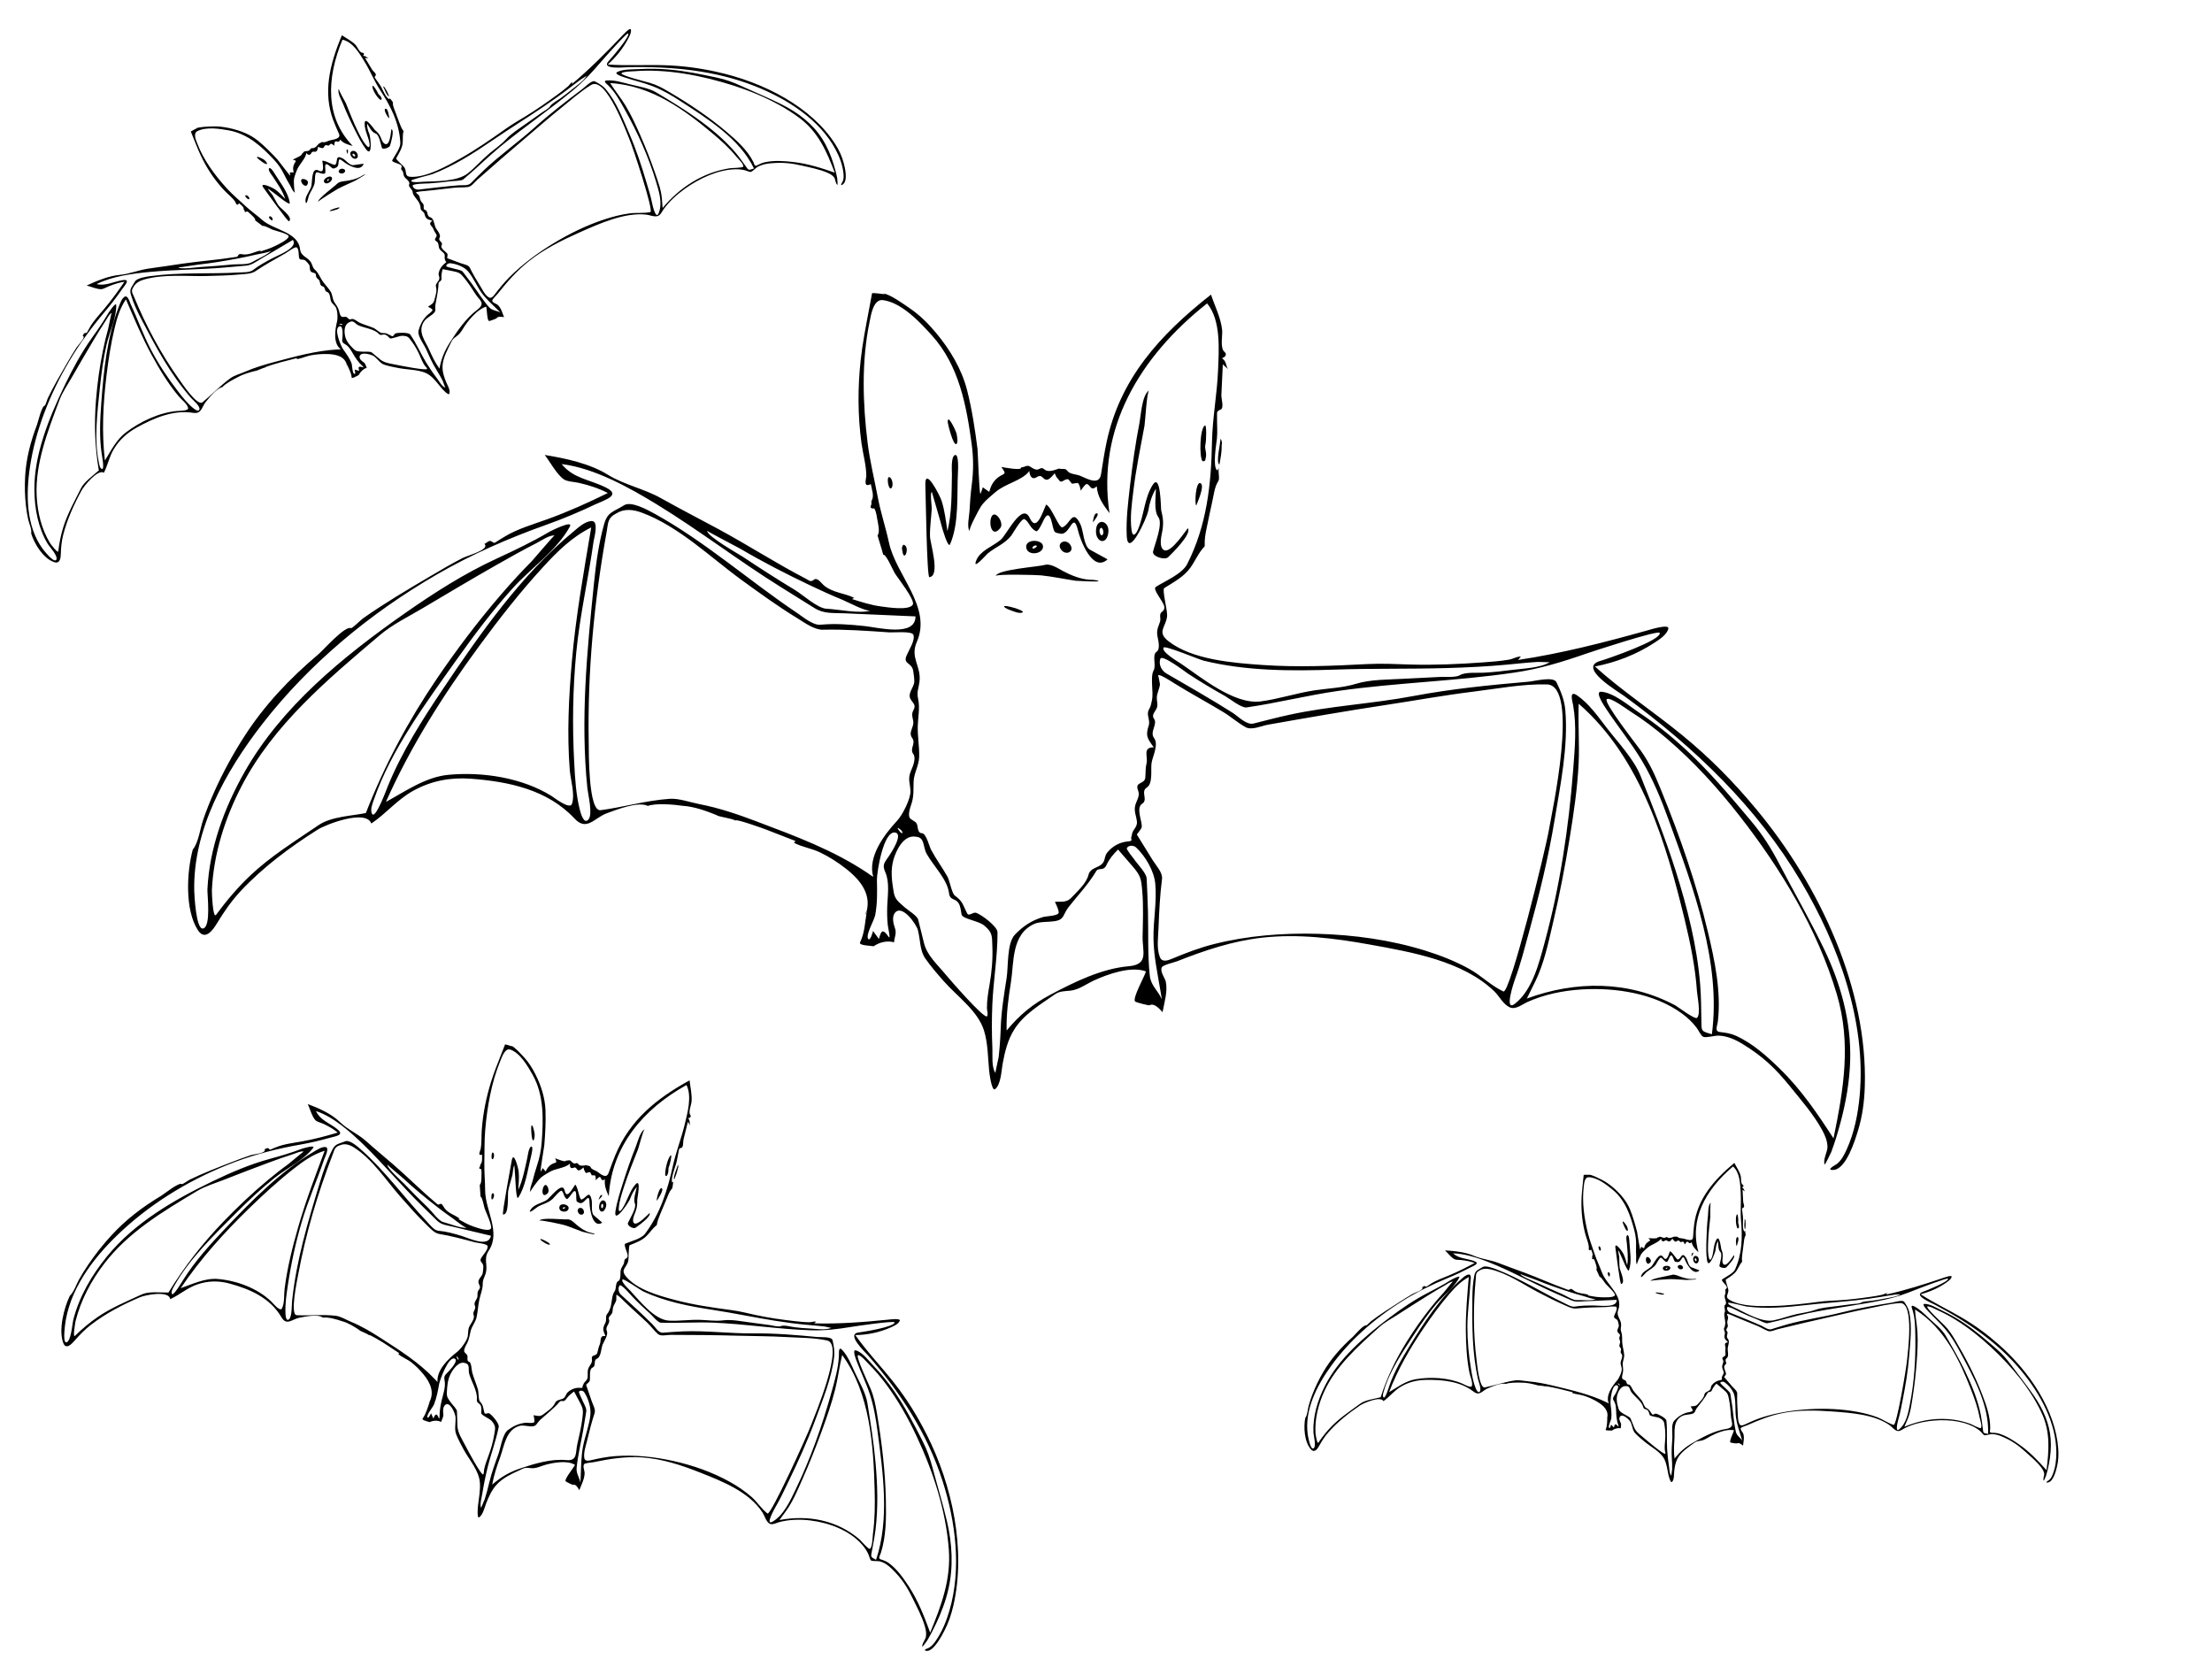 <?xml version="1.0"?><svg width="640" height="480" xmlns="http://www.w3.org/2000/svg">
 <title>five bats outline</title>
 <g>
  <title>Layer 1</title>
  <g transform="rotate(5.413 304.894,199.309) " id="svg_1">
   <path d="m340.92,142.631c-0.045,-0.052 2.258,-6.428 0.465,-6.585c-1.194,-0.105 -1.067,5.866 -0.465,6.585" id="svg_2"/>
   <path d="m510.58,214.852c-7.393,-7.351 -14.715,-13.521 -23.467,-19.401c-8.844,-5.941 -18.452,-11.032 -26.963,-17.358c5.934,-1.734 11.583,-4.569 16.315,-8.326c1.351,-1.072 3.62,-2.796 3.8,-4.606c0.147,-1.476 -5.631,0.972 -6.032,1.126c-11.96,4.591 -23.905,8.917 -36.418,12.027c0.301,-0.31 0.45,-0.744 0.749,-1.055c-1.292,0.07 -2.003,0.849 -3.364,1.216c-2.478,0.669 -5.039,1.098 -7.575,1.523c-6.765,1.135 -13.622,2.089 -20.483,2.556c-4.477,0.304 -8.235,0.413 -12.676,1.066c-9.967,1.469 -19.953,2.858 -30.06,3.113c-8.512,0.215 -20.349,0.431 -27.721,-4.241c-3.801,-2.408 -1.173,-3.919 -1.135,-7.254c0.017,-1.464 -2.231,-7.483 -1.594,-7.97c2.606,-1.991 5.441,-3.863 7.042,-6.698c1.224,-2.167 1.894,-4.467 3.478,-6.47c-0.281,-2.004 -0.141,-3.526 0.084,-5.502c0.296,-2.602 0.562,-5.209 0.898,-7.807c0.23,-1.768 0.25,-4.125 1.137,-5.758c0.451,-0.831 -0.303,-2.393 -0.197,-3.865c-0.027,0.063 -0.266,0.85 -0.442,0.728c-1.438,-0.983 -0.912,-7.678 -0.906,-9.108c0.009,-2.134 -0.404,-4.21 -0.565,-6.388c-0.096,-1.3 -0.343,-1.435 0.858,-2.093c0.989,-0.542 -0.144,-3.188 -0.196,-4.189c-0.154,-2.964 -0.286,-5.929 -0.423,-8.894c0.497,0.455 1.138,0.782 1.622,1.249c-0.803,-1.113 -0.66,-2.296 -2.056,-2.977c1.02,-0.447 1.432,-1.322 0.59,-1.89c-1.463,-0.987 -0.991,-4.718 -1.275,-6.181c-0.676,-3.478 -2.752,-6.704 -4.187,-9.971c-13.778,13.106 -23.934,26.827 -26.06,45.443c-0.352,3.084 -0.505,6.186 -0.711,9.28c-0.217,3.273 -3.379,1.895 -5.992,1.035c-1.032,-0.34 -2.982,-0.153 -3.756,-1.019c-0.779,-0.871 -1.113,-0.298 -2.577,-0.468c-0.917,0.453 -2.218,1.087 -3.321,0.956c-0.907,-0.108 -1.257,-1.111 -2.276,-0.333c-0.664,0.507 -1.512,0.224 -2.159,-0.133c-1.669,-0.922 -1.406,-0.197 -3.176,0.237c0.521,0.926 -4.774,0.464 -5.668,0.371c1.976,2.254 1,1.6 -0.645,3.102c-1.32,1.204 -1.895,2.752 -2.156,4.404c-0.661,-0.379 -1.322,-0.758 -1.984,-1.138c-0.014,0.141 -0.401,1.934 -0.508,1.906c-0.386,-0.103 -1.852,-11.913 -2.059,-12.829c-1.261,-5.587 -2.654,-11.207 -4.6,-16.628c-2.116,-5.897 -6.013,-11.222 -10.587,-15.733c-2.391,-2.356 -5.045,-4.572 -8.061,-6.227c-2.202,-1.208 -5.584,-3.267 -8.015,-3.638c0.119,0.07 0.237,0.142 0.356,0.213c-0.459,-0.001 -3.687,-0.143 -3.708,0.083c-0.154,1.684 -0.307,3.368 -0.461,5.052c-0.438,4.8 -0.923,9.593 -0.994,14.413c-0.118,8.072 0.66,16.173 2.516,24.066c0.71,3.018 1.937,6.062 2.259,9.147c0.091,0.873 -0.668,3.704 1.519,2.307c0.403,1.382 1.442,3.47 0.642,4.836c0.032,0.33 0.063,0.66 0.096,0.99c-0.415,0.937 -0.099,1.299 0.945,1.085c0.575,0.8 0.824,1.859 1.067,2.775c0.254,0.958 1.354,3.949 0.592,4.864c-0.052,0.063 1.898,4.553 2.157,5.448c0.778,-0.344 3.144,4.044 3.791,4.939c0.851,1.177 6.689,7.214 6.11,8.613c-0.799,1.932 -7.465,1.473 -9.068,1.419c-2.945,-0.1 -5.726,-0.724 -8.578,-1.336c0.181,-0.139 0.362,-0.277 0.543,-0.416c-2.895,-1.147 -6.315,-0.823 -9.136,-2.832c-0.626,-0.446 -2.037,-2.115 -2.853,-1.345c-1.002,0.945 -1.269,0.458 -2.583,-0.073c-9.013,-3.646 -17.557,-8.111 -26.555,-11.916c-5.749,-2.431 -11.552,-4.749 -17.252,-7.276c-5.119,-2.27 -10.937,-2.828 -15.893,-5.286c-5.515,-2.736 -12.556,-3.561 -18.737,-3.98c1.665,1.753 4.026,5.335 6.186,6.51c1.07,0.582 3.278,0.424 4.522,0.611c2.943,0.398 5.781,1.016 8.506,2.119c-5.422,3.339 -10.902,6.461 -16.715,9.206c-3.999,1.888 -8.503,3.642 -11.992,6.309c-0.827,0.576 -1.605,1.226 -2.404,1.837c-0.346,0.264 -0.794,-0.123 -1.161,-0.287c-0.65,-0.292 -1.291,0.639 -1.867,0.967c1.795,1.525 -4.511,3.751 -5.985,4.699c-3.024,1.944 -5.934,4.046 -8.832,6.146c-6.158,4.463 -12.367,8.967 -18.113,13.886c-0.59,0.505 -2.886,3.274 -3.211,3.165c-1.821,-0.609 -7.359,7.065 -8.679,8.412c-7.644,7.8 -14.159,16.113 -19.154,25.793c-2.791,5.407 -5.182,10.999 -7.112,16.718c-0.927,2.745 -1.745,5.522 -2.417,8.33c-0.63,2.627 -0.695,6.626 -2.182,8.872c-1.125,6.597 -0.66,17.555 3.664,23.034c2.413,3.057 4.379,-0.519 5.376,-2.579c1.631,-3.369 3.508,-6.746 5.889,-9.829c5.734,-7.424 12.942,-13.979 20.509,-19.801c2.335,-1.797 13.375,-7.262 15.286,-3.227c3.997,-3.256 6.719,-7.517 11.178,-10.576c4.848,-3.326 10.278,-4.93 16.311,-5.044c10.815,-0.204 22.294,1.009 30.892,8.633c3.906,3.464 5.661,-0.729 9.18,-2.397c2.6,-1.231 8.56,-4.334 11.618,-3.239c2.284,-1.068 7.369,-1.108 10.093,-0.975c3.194,-0.114 6.944,0.85 9.969,1.755c0.395,0.438 4.534,0.489 5.58,1.068c-0.364,-0.694 8.324,1.534 9.023,1.732c2.934,0.834 5.867,1.667 8.8,2.5c-0.122,0.188 -0.244,0.377 -0.367,0.565c2.371,0.987 5.252,1.131 7.731,2.041c2.798,1.028 5.442,2.396 7.915,3.979c4.773,3.056 8.43,7.045 6.926,12.771c-0.122,-0.439 -0.035,-0.705 0.262,-0.795c-0.229,2.987 -0.008,6.01 -1.093,8.89c-0.361,0.975 3.309,0.641 4.019,0.735c1.592,-1.316 3.632,-2.049 5.78,-1.704c-0.055,-1.401 0.54,-2.636 -0.1,-4.009c-0.592,-1.27 -1.352,-3.345 -0.361,-4.631c1.881,-2.442 6.392,2.85 6.976,4.461c1.061,2.929 1.085,5.825 2.919,7.993c1.798,2.126 3.86,4.093 5.903,6.013c4.327,4.068 10.694,7.652 12.98,13.157c1.517,3.653 1.824,7.615 2.576,11.433c0.06,0.306 1.28,6.081 2.236,5.13c1.532,-1.523 1.296,-5.53 1.449,-7.392c0.289,-3.5 0.8,-7.081 2.412,-10.298c2.322,-4.632 6.792,-7.891 10.78,-11.261c1.273,-1.076 2.618,-1.123 4.321,-1.467c2.432,-0.49 4.374,-2.325 6.454,-3.538c3.669,-2.142 10.342,-5.32 14.81,-4.065c-0.373,1.762 -3.135,7.886 -2.355,8.921c0.208,0.277 4.148,0.867 4.33,0.728c1.216,-0.929 3.12,0.9 3.907,1.637c0.246,-2.822 0.977,-6.153 0.094,-8.904c-0.323,-1.006 -2.064,-2.811 -1.508,-4.022c0.341,-0.743 3.454,-1.753 4.223,-2.143c7.599,-3.856 15.379,-7.347 23.884,-9.119c10.176,-2.121 20.717,-1.827 31.039,-0.959c12.437,1.046 27.442,2.191 37.328,10.144c1.579,1.27 2.831,3.473 4.872,4.145c1.71,0.562 3.51,-1.245 4.805,-1.986c4.677,-2.675 10.012,-4.309 15.416,-5.154c9.709,-1.516 21.044,-0.838 29.521,4.219c1.714,1.023 3.295,2.253 4.6,3.707c0.567,0.585 1.4,2.135 2.168,2.417c0.719,0.264 3.412,-0.704 4.191,-0.762c2.693,-0.206 5.178,0.698 7.513,1.849c6.059,2.982 9.976,6.081 14.536,10.738c3.686,3.765 7.644,7.488 10.557,11.817c0.947,1.407 1.772,2.95 1.965,4.619c0.169,1.477 -1.062,3.984 -0.302,5.199c0.081,0.129 1.466,-3.517 1.531,-3.76c0.805,-2.979 1.405,-6.016 1.908,-9.05c0.981,-5.914 1.441,-11.917 1.043,-17.896c-0.749,-11.229 -4.8,-21.831 -10.712,-31.598c-4.673,-7.719 -9.946,-15.155 -14.872,-22.741c-3.005,-4.627 -5.656,-8.116 -9.633,-12.03c-6.683,-6.575 -13.36,-13.148 -20.92,-18.886c-4.457,-3.382 -9.173,-6.474 -14.163,-9.151c-2.965,-1.591 -7.805,-5.047 -11.469,-4.968c-2.109,0.046 1.583,4.415 1.9,4.811c3.767,4.705 8.074,9.012 11.639,13.862c3.791,5.157 6.754,10.859 9.453,16.564c8.91,18.824 18.979,39.422 18.228,60.392c-3.287,-0.578 -3.065,-0.599 -3.413,-3.75c-0.382,-3.452 -0.721,-6.909 -1.334,-10.335c-1.955,-10.937 -5.733,-21.576 -10.092,-31.877c-3.812,-9.006 -8.263,-17.741 -12.743,-26.473c-2.402,-4.682 -7.383,-9.001 -11.043,-12.912c-2.757,-2.946 -5.732,-6.488 -9.393,-8.541c-2.62,-1.469 -1.239,1.785 -0.926,2.929c1.633,5.956 1.663,12.399 1.771,18.503c0.302,16.894 -0.64,34.101 -3.539,50.797c-1.014,5.838 -2.172,13.818 -6.851,18.249c-3.058,2.896 -0.795,-6.548 -0.639,-7.132c1.221,-4.606 1.922,-9.25 2.743,-13.924c1.913,-10.89 3.514,-21.689 4.284,-32.709c0.731,-10.449 1.991,-21.843 0.099,-32.231c-0.516,-2.83 -1.8,-5.248 -3.286,-7.731c-1.016,-1.697 -6.241,0.266 -8.121,0.61c-10.975,2.009 -21.97,4.156 -32.661,7.244c-11.689,3.377 -23.788,5.124 -35.385,8.835c-3.337,1.068 -6.62,2.274 -9.914,3.446c-2.068,0.736 -4.574,-1.587 -6.448,-2.54c-6.59,-3.349 -13.363,-6.389 -20.091,-9.491c-1.487,-0.686 -2.548,-2.382 -2.124,-4.068c0.353,-1.409 7.63,3.15 8.364,3.541c3.67,1.955 7.441,3.745 11.263,5.43c1.364,0.601 5.058,3.055 6.517,2.701c8.762,-2.12 17.195,-5.159 26.004,-7.269c16.611,-3.979 33.565,-5.996 50.157,-10.063c7.199,-1.765 13.405,-4.318 20.083,-7.373c1.623,-0.743 20.357,-8.931 20.735,-8.045c0.859,2.012 -14.341,8.919 -16.367,9.708c-6.456,2.513 5.819,8.224 7.96,9.499c21.863,13.026 41.206,28.415 55.842,48.495c12.705,17.43 22.693,38.736 22.794,60.084c0.025,5.296 -0.517,10.798 -2.261,15.867c-0.53,1.541 -1.184,3.264 -2.413,4.463c-0.221,0.215 -3.292,2.18 -0.873,1.843c3.721,-0.518 5.483,-9.451 6.008,-11.949c0.896,-4.269 1.042,-8.657 0.763,-12.989c-1.805,-28.048 -18.394,-56.551 -38.78,-76.819m-27.91,-2.811c-2.153,-4.12 -4.008,-7.537 -7.096,-11.072c-1.585,-1.815 -12.147,-12.924 -11.09,-13.787c0.956,-0.781 6.14,2.401 6.928,2.797c4.03,2.026 7.847,4.404 11.496,6.971c8.366,5.886 15.908,12.761 22.83,20.06c13.615,14.356 25.786,30.883 33.031,48.86c5.571,13.821 4.552,27.253 2.996,41.64c-5.314,-6.703 -10.622,-13.173 -17.461,-18.664c-3.974,-3.191 -8.432,-6.507 -13.426,-8.218c-1.58,-0.542 -3.065,-0.616 -4.725,-0.647c-1.665,-0.031 -0.918,-1.683 -0.892,-3.024c0.171,-8.639 -2.519,-17.285 -5.297,-25.451c-4.605,-13.544 -10.621,-26.691 -17.296,-39.465m-31.126,58.51c2.092,-5.505 2.74,-11.62 3.532,-17.372c1.148,-8.334 1.95,-16.713 2.507,-25.097c0.48,-7.214 0.874,-14.488 0.528,-21.717c-0.272,-5.708 -1.286,-11.365 -1.602,-17.088c19.622,14.043 29.136,38.218 36.391,59.197c2.314,6.691 4.396,13.525 5.539,20.481c0.211,1.292 1.835,6.554 0.689,7.588c-0.588,0.531 -5.923,-2.75 -6.531,-3.004c-14.224,-5.949 -29.478,-4.42 -42.977,2.073c0.641,-1.687 1.281,-3.374 1.922,-5.061m-240.816,-103.066c6.916,3.226 14.049,6.081 21.256,8.703c3.191,1.161 6.403,2.275 9.661,3.262c1.543,0.467 7.134,2.827 8.368,2.302c-3.054,1.294 -9.346,0.519 -12.843,0.686c-2.46,0.117 -7.217,-3.417 -9.419,-4.484c-5.372,-2.602 -10.679,-5.317 -15.918,-8.142c-1.187,-0.641 -11.188,-5.063 -11.034,-6.561c-0.018,0.18 9.293,3.937 9.929,4.234m-100.581,86.381c-4.23,1.254 -9.924,1.983 -13.255,4.744c-6.309,5.231 -12.988,10.282 -18.329,16.397c-3.316,3.796 -6.225,7.992 -8.78,12.256c-0.826,1.378 -1.855,-6.379 -1.886,-7.035c-0.491,-10.495 1.8,-21.074 5.782,-30.88c7.474,-18.403 21.665,-32.801 35.678,-47.15c3.316,-3.396 7.584,-5.985 11.459,-8.81c6.691,-4.876 13.368,-9.767 20.156,-14.526c3.645,-2.556 7.309,-5.1 11.085,-7.488c1.046,-0.661 3.438,-2.703 4.855,-2.576c-0.252,-0.022 -5.361,7.403 -5.834,7.977c-2.821,3.43 -5.483,6.971 -8.034,10.576c-5.867,8.287 -11.188,16.912 -16.042,25.74c-7.229,13.15 -12.798,26.538 -16.856,40.775m53.042,-9.97c-8.915,-4.451 -20.483,-5.176 -30.332,-3.29c-6.524,1.249 -11.976,5.968 -17.239,9.512c5.571,-16.591 13.482,-32.163 22.564,-47.361c5.023,-8.406 10.33,-16.711 16.293,-24.58c3.685,-4.862 7.435,-9.403 12.792,-12.733c-0.937,13.052 -2.027,26.082 -1.919,39.174c0.087,10.437 0.553,20.988 2.364,31.305c0.502,2.861 2.206,6.745 1.559,9.662c-0.414,1.863 -5.361,-1.328 -6.083,-1.688m11.264,5.726c-1.189,1.76 -2.46,-1.713 -2.709,-2.4c-1.582,-4.358 -2.283,-9.036 -2.958,-13.572c-1.56,-10.491 -2.431,-21.174 -2.417,-31.77c0.015,-10.853 1.47,-21.617 1.955,-32.446c0.042,-0.934 1.067,-6.173 -1.141,-5.841c-1.937,0.291 -3.716,2.327 -4.952,3.563c-13.903,13.913 -24.195,32.134 -33.297,48.933c-5.129,9.465 -10.12,19.249 -13.196,29.475c-0.281,0.933 -2.631,9.895 -3.748,8.387c-0.803,-1.084 -0.146,-3.118 0.13,-4.252c3.595,-14.776 12.354,-29.25 19.991,-42.493c4.325,-7.499 8.883,-14.929 14.084,-21.945c4.644,-6.264 11.836,-12.317 14.885,-19.44c0.955,-2.232 -5.49,1.851 -5.634,1.955c-4.661,3.372 -9.538,6.311 -14.544,9.219c-9.025,5.242 -17.259,11.694 -25.081,18.358c-16.768,14.286 -32.948,30.338 -41.759,50.062c-4.868,10.897 -8.012,22.863 -7.467,34.715c0.075,1.624 2.126,10.635 -0.166,11.431c-2.022,0.701 -3.477,-9.671 -3.586,-10.597c-2.051,-17.476 5.683,-35.183 15.076,-49.961c11.76,-18.501 27.867,-34.757 46.228,-47.83c9.43,-6.714 19.505,-12.315 30.117,-17.267c4.669,-2.179 9.217,-4.623 13.611,-7.245c2.521,-1.504 7.234,-3.283 2.609,-5.08c-5.031,-1.954 -9.597,-1.667 -13.467,-5.575c9.542,0.243 20.292,4.992 28.606,9.061c12.899,6.313 24.967,13.931 37.811,20.348c3.435,1.716 6.87,3.432 10.304,5.148c2.964,1.481 5.514,0.877 8.918,0.703c6.814,-0.348 13.628,-0.697 20.442,-1.045c0.608,6.01 -10.485,4.214 -14.409,4.173c-4.399,-0.046 -8.48,0.008 -12.701,0.818c-2.194,0.421 -5.282,-1.774 -6.996,-2.7c-14.662,-7.916 -28.423,-18.037 -43.829,-24.737c-2.282,-0.992 -7.155,-3.05 -9.011,-1.631c-3.05,2.331 -4.598,2.351 -5.274,6.081c-1.013,5.592 -1.25,11.354 -1.292,17.014c-0.152,20.025 -0.218,39.686 3.698,59.464c0.348,1.749 2.312,7.237 1.173,8.921m82.012,7.91c-10.675,-5.797 -21.925,-8.73 -33.689,-11.955c-5.456,-1.496 -11.076,-2.834 -16.75,-3.378c-2.826,-0.272 -6.103,-1.155 -8.72,-0.728c-6.795,1.111 -13.028,3.647 -19.614,5.165c-3.559,0.82 -4.999,-16.691 -5.299,-19.349c-2.274,-20.193 -2.289,-40.725 -0.565,-60.951c0.232,-2.717 -0.174,-4.075 2.353,-5.664c2.076,-1.587 4.691,-1.539 7.169,-0.885c11.139,2.939 21.161,11.093 30.775,16.764c5.569,3.285 11.168,6.59 17.016,9.441c2.056,1.002 5.157,2.889 7.637,2.596c6.384,-0.754 12.725,-0.877 19.269,-1.052c1.045,-0.028 6.347,-1.043 6.921,0.011c0.805,1.477 -0.915,4.685 -1.387,6.235c-0.799,2.628 1.68,1.728 2.343,4.192c0.218,0.811 0.558,2.287 0.608,3.068c0.102,1.616 -1.66,3.504 -0.654,5.058c0.805,1.245 1.931,1.496 1.171,3.212c-0.741,1.675 0.519,2.614 0.318,4.191c-0.168,1.314 -1.006,2.611 0.089,3.837c1.342,1.501 -0.55,3.114 0.763,4.58c1.006,1.125 0.214,3.612 -0.17,4.78c-0.858,2.608 0.048,3.611 0.359,5.959c0.3,2.261 -1.651,7.132 -2.994,8.876c-3.426,4.45 -7.596,11.364 -5.376,16.848c-0.51,-0.276 -1.115,-0.505 -1.572,-0.852m8.759,-12.623c-0.063,0.615 -1.527,-0.986 -1.498,-1.27c0.015,-0.142 1.562,0.64 1.498,1.27m-1.089,30.389c-2.002,-2.386 -2.347,-1.63 -2.776,0.833c-0.635,-0.709 -1.269,-1.42 -1.905,-2.129c-0.033,0.261 -0.52,3.145 -1.18,2.408c-0.935,-1.044 1.215,-5.481 1.364,-7.016c0.331,-3.412 -0.067,-6.89 -0.469,-10.28c-0.233,-1.967 0.499,-14.384 3.985,-14.08c2.433,0.214 -0.616,5.907 -1.046,6.726c-1.164,2.218 -1.959,2.751 -0.743,4.936c1.606,2.888 1.312,6.664 1.502,9.807c0.111,1.838 0.315,3.683 0.692,5.492c0.106,0.507 1.269,4.13 0.576,3.303m17.436,9.275c-2.642,-2.657 -5.88,-4.983 -7.096,-8.446c-0.774,-2.203 -1.549,-4.406 -2.322,-6.61c-0.4,-1.139 -3.173,-2.421 -4.268,-3.232c-2.066,-1.53 -3,-1.947 -3.604,-4.27c-0.796,-3.062 -1.483,-5.978 -0.886,-9.158c0.473,-2.518 2.161,-7.506 5.844,-7.183c2.659,-0.033 2.158,2.595 3.561,4.643c2.216,3.233 6.664,6.811 7.496,10.675c0.468,2.173 1.843,1.241 2.961,2.569c0.744,0.884 0.941,2.222 1.252,3.287c0.365,1.252 5.291,1.352 6.853,2.583c2.606,1.745 2.478,2.819 2.87,5.684c0.503,3.677 0.544,7.444 0.248,11.138c-0.182,2.267 -0.344,4.607 -0.112,6.877c0.071,0.689 0.541,1.584 0.282,2.279c-0.487,1.305 -12.428,-10.181 -13.079,-10.836m17.311,13.994c0.171,2.773 0.232,5.555 0.191,8.331c-0.007,0.485 -0.598,4.518 -0.475,4.655c-1.358,-1.519 -1.298,-5.084 -1.555,-6.913c-0.594,-4.222 -1.006,-8.474 -1.226,-12.726c-0.362,-7.008 0.214,-13.913 -0.476,-20.937c-0.164,-1.676 -5.127,-4.674 -6.709,-5.033c-0.897,-0.204 -1.967,1.299 -2.52,0.452c-1.696,-2.595 -1.459,-3.239 -4.087,-4.847c-0.901,-0.551 -1.929,-4.244 -2.609,-5.221c-1.74,-2.5 -3.802,-4.784 -5.477,-7.327c-0.564,-0.857 -1.86,-4.67 -3.137,-4.507c-0.889,0.115 -1.232,-1.111 -1.348,-1.64c-0.343,-1.568 -1.006,-1.419 -2.201,-2.155c-1.253,-0.771 -0.319,-3.737 -0.133,-4.717c0.433,-2.281 0.037,-4.042 -0.064,-6.202c-0.113,-2.422 1.102,-4.689 0.928,-7.2c-0.205,-2.972 -1.046,-5.881 -1.245,-8.871c-0.172,-2.575 0.175,-5.324 -0.646,-7.826c-0.632,-1.927 -0.152,-2.872 -0.072,-4.832c0.194,-4.697 -3.453,-6.667 -1.845,-11.529c3.454,-10.439 -7.8,-18.542 -10.745,-27.846c-1.359,-4.294 -3.211,-8.442 -4.479,-12.836c-1.473,-5.104 -3.244,-10.127 -4.39,-15.307c-2.487,-11.247 -4.019,-23.436 -2.732,-34.909c0.196,-1.748 0.391,-6.706 3.254,-6.614c5.514,0.178 11.417,5.495 15.052,8.82c8.669,7.928 11.899,19.36 14.405,30.095c0.951,4.073 1.312,7.819 1.161,11.946c-0.092,2.531 -0.029,5.072 0.077,7.602c0.053,1.269 -0.376,4.683 0.576,5.747c-0.444,-0.496 2.084,-6.457 2.515,-7.316c0.85,-1.694 2.494,-3.223 3.829,-4.628c2.719,-2.861 7.429,-4.039 9.23,-7.053c0.14,1.164 0.867,2.657 2.244,1.604c1.661,-1.27 1.728,0.659 3.097,0.427c0.686,-0.116 1.672,-1.53 2.005,-2.063c0.194,0.306 0.695,1.34 1.028,1.421c1.37,1.898 1.58,-0.162 3.083,-0.048c0.403,0.378 0.787,0.769 1.155,1.175c0.54,-0.137 1.082,-0.267 1.626,-0.39c0.55,0.238 0.977,1.652 1.097,2.159c0.182,-0.367 1.052,-2.038 1.529,-2.078c1.018,-0.085 1.335,2.249 2.949,0.353c0.502,3.039 2.334,5.138 4.417,7.411c-6.008,-24.017 4.431,-45.892 22.388,-63.091c4.535,4.518 4.65,13.133 4.972,18.875c0.392,6.987 -0.315,13.936 0.218,20.933c0.93,12.193 0.791,24.156 -3.811,35.814c-1.179,2.99 -5.793,5.4 -8.418,7.445c-1.015,0.79 2.779,4.134 2.995,5.537c0.119,0.552 -0.039,1.02 -0.47,1.404c-1.002,0.766 -0.146,1.964 -0.347,2.898c-0.404,1.868 -0.925,2.63 -0.234,4.748c0.274,0.84 1.06,3.29 0.077,4.04c-1.347,1.031 0.302,3.952 -0.36,5.449c-0.881,1.993 0.575,6.186 0.335,8.525c-0.093,0.91 -0.164,1.964 -0.588,2.808c-0.826,1.65 0.704,2.963 0.332,4.693c-0.657,3.048 -0.15,3.691 2.052,6.154c-3.34,0.321 -1.346,2.868 -1.645,4.798c-0.239,1.54 0.031,2.627 0.027,4.196c-0.004,1.964 -2.994,1.384 -1.749,3.804c0.821,1.596 -0.102,2.838 -0.375,4.372c-0.307,1.739 0.582,3.047 0.914,4.687c0.348,1.716 -1.201,2.474 -1.093,4.163c-0.511,1.217 0.833,1.456 -0.892,1.778c-2.456,0.459 -4.362,1.796 -5.709,3.771c-0.694,1.017 -0.399,1.953 -0.88,2.937c-0.888,1.815 -3.556,1.676 -3.925,4.027c-0.4,2.549 -2.652,4.893 -4.229,6.941c-1.27,1.65 -2.574,1.454 -4.704,1.716c0.485,0.851 1.207,1.99 1.382,2.944c0.19,1.029 -3.478,1.42 -4.328,1.755c-3.341,1.317 -5.615,3.274 -7.67,5.845c-2.129,2.663 -1.016,9.477 -1.209,12.651c-0.301,4.912 -0.642,9.838 -0.337,14.758m35.154,-21.394c-7.724,1.408 -15.328,6.102 -21.63,10.246c-5.077,3.338 -8.491,6.797 -11.758,11.6c-0.567,-4.716 -0.379,-9.309 -0.076,-14.049c0.371,-5.81 -1.244,-13.844 5.188,-17.449c1.376,-0.771 3.837,-0.871 5.454,-1.238c3.235,-0.735 2.302,-2.036 3.975,-4.61c2.444,-3.761 5.005,-7.002 6.906,-10.991c0.6,-1.26 2.113,-0.049 2.813,-2.085c0.604,-1.756 1.68,-3.315 2.898,-4.755c1.535,1.469 3.07,2.938 4.605,4.408c2.62,2.508 2.849,3.363 3.483,6.833c0.798,4.368 1.019,8.695 1.349,13.1c0.329,4.381 2.676,7.92 -3.206,8.992m9.79,6.051c0.227,0.854 0.452,1.708 0.679,2.562c-1.471,-2.596 -3.537,-3.607 -4.125,-6.514c-1.227,-6.061 -1.537,-12.298 -2.273,-18.422c-0.379,-3.146 -0.83,-6.285 -1.27,-9.424c-0.226,-1.603 -3.003,-3.826 -4.13,-5.216c-0.283,-0.349 -2.553,-2.609 -2.417,-2.979c0.371,-1.006 1.921,-1.048 2.623,-0.506c2.999,2.321 5.842,6.313 6.536,9.912c1.006,5.223 0.404,10.696 1,15.977c0.564,5.009 2.081,9.738 3.377,14.611m-4.623,-88.924c4.98,2.487 10.132,4.651 15.15,7.066c2.331,1.122 4.501,2.74 6.865,3.754c1.847,0.793 4.495,-0.814 6.407,-1.342c11.174,-3.083 22.267,-6.115 33.522,-8.925c8.226,-2.054 16.326,-4.346 24.623,-6.172c6.821,-1.501 14.014,-3.612 21.037,-4.108c9.582,-0.676 4.856,37.553 4.581,41.649c-0.396,5.906 -6.76,48.671 -8.718,47.982c-3.663,-1.29 -6.823,-3.98 -10.398,-5.541c-4.194,-1.831 -8.652,-3.126 -13.169,-4.076c-10.272,-2.16 -20.975,-2.621 -31.463,-1.921c-10.061,0.671 -20.158,2.431 -29.597,5.78c-4.092,1.452 -7.855,3.321 -11.639,5.341c-1.199,0.641 -2.838,1.443 -3.621,-0.1c-1.245,-2.458 -1.039,-5.826 -1.191,-8.458c-0.268,-4.693 -0.477,-9.381 -0.323,-14.08c0.062,-1.909 -2.072,-3.701 -3.215,-5.209c-1.737,-2.293 -3.476,-4.585 -5.213,-6.878c-0.153,-0.202 1.204,-1.679 1.173,-2.458c-0.066,-1.614 -2.244,-5.296 -0.522,-6.612c1.705,-1.304 -0.878,-3.437 0.89,-4.79c1.76,-1.344 0.564,-5.419 0.711,-7.276c0.155,-1.955 1.589,-5.447 0.041,-7.176c-1.549,-1.732 0.807,-4.069 -0.596,-5.637c-0.874,-0.978 0.318,-2.181 0.564,-3.112c0.288,-1.09 -0.208,-1.876 -0.281,-2.938c-0.094,-1.377 0.524,-2.591 0.546,-3.944c0.002,-0.113 -0.747,-2.61 -0.779,-2.556c0.322,-0.54 4.354,1.602 4.616,1.733m107.842,-16.226c-2.57,1.994 -7.532,2.562 -10.664,3.283c-2.68,0.617 -5.383,1.168 -8.11,1.576c-1.68,0.252 -5.328,0.274 -6.718,1.337c-1.119,0.853 -4.226,0.843 -5.568,1.052c-3.411,0.53 -6.838,0.962 -10.248,1.496c-4.463,0.699 -9.789,1.07 -13.965,2.81c-3.611,1.504 -7.891,2.052 -11.704,2.997c-5.163,1.279 -10.141,3.515 -15.287,4.67c-7.465,1.674 -17.808,-5.347 -23.893,-8.685c-0.666,-0.365 -6.235,-2.915 -5.462,-4.2c0.404,-0.671 10.51,2.494 11.847,2.691c12.679,1.867 25.685,0.606 38.299,-1.03c10.65,-1.381 21.374,-2.153 32.029,-3.48c5.716,-0.711 11.431,-1.523 17.079,-2.601c2.959,-0.565 5.906,-1.172 8.886,-1.643c0.442,-0.069 3.352,-0.173 3.481,-0.273" id="svg_3" fill="black"/>
   <path d="m346.605,124.551c0.107,-0.718 -0.07,-1.333 -0.532,-1.846c0.171,1.241 -0.755,6.853 0.398,7.487c0.169,-1.861 0.367,-3.777 0.134,-5.641" id="svg_4"/>
   <path d="m316.851,160.532c-1.767,-0.759 -3.535,-1.519 -5.303,-2.278c-1.94,-0.833 -2.425,-5.294 -3.412,-6.961c-2.749,-4.645 -2.909,-0.029 -5.096,1.229c-1.007,0.579 -3.585,-5.378 -5.374,-6.1c-0.765,2.048 -1.973,8.423 -4.342,4.353c-2.665,-4.577 -6.142,5.419 -7.867,7.13c-2.067,2.047 -5.525,3.598 -6.391,6.493c-0.988,3.302 2.79,-1.981 3.1,-2.289c2.151,-2.133 4.68,-3.222 6.336,-5.845c0.286,-0.453 2.464,-5.367 3.328,-5.034c1.365,0.527 1.833,2.579 3.701,3.146c0.686,0.208 1.742,-3.305 2.053,-3.944c1.284,-2.628 2.152,0.944 2.615,2.195c0.613,1.656 0.582,1.644 2.411,1.803c2.871,0.25 2.944,-7.218 4.99,-1.253c0.83,2.416 5.297,11.768 9.25,7.355" id="svg_5" fill="black"/>
   <path d="m305.607,157.239c-1.423,-1.591 -3.885,-0.111 -2.514,1.639c1.526,1.948 4.295,0.352 2.514,-1.639" id="svg_6"/>
   <path d="m252.575,145.962c0.713,-0.545 0.105,-3.071 -0.881,-3.157c-0.801,-0.07 0.087,3.763 0.881,3.157" id="svg_7"/>
   <path d="m269.97,128.61c-0.194,-0.823 -3.283,-5.963 -2.9,-3.226c0.078,0.561 2.285,6.859 3.113,6.032c0.498,-0.497 -0.118,-2.401 -0.213,-2.807" id="svg_8"/>
   <path d="m327.246,145.399c0.163,-2.267 0.584,-4.456 1.591,-6.532c0.228,2.232 -0.079,6.359 1.477,8.099c1.596,1.785 -0.249,7.778 -0.576,10.08c-0.203,1.431 3.608,2.26 4.497,1.219c1.034,-1.21 6.23,-7.344 4.9,-8.878c-0.117,-0.135 -4.105,7.837 -6.263,6.951c-1.648,-0.676 -1.168,-4.007 -1.047,-5.197c0.242,-2.367 -0.095,-4.092 -0.886,-6.252c-0.143,-0.392 -1.128,-11.146 -3.203,-6.882c-1.971,4.049 -1.575,8.913 -2.964,13.152c-0.487,1.486 -1.312,2.411 -1.794,0.382c-0.872,-3.674 -0.657,-7.685 -0.567,-11.414c0.153,-6.388 0.863,-12.725 1.43,-19.088c0.099,-1.123 -0.288,-9.805 0.38,-10.316c-1.961,1.5 -1.69,7.437 -1.891,9.478c-0.611,6.181 -0.907,12.395 -1.024,18.6c-0.091,4.763 -0.246,9.645 0.416,14.381c0.975,6.962 5.371,-5.68 5.522,-7.784" id="svg_9"/>
   <path d="m285.146,154.346c0.991,-1.624 -2.462,-5.662 -3.021,-2.423c-0.378,2.189 1.078,5.609 3.021,2.423" id="svg_10"/>
   <path d="m342.338,128.725c0.333,-1.627 -0.731,-2.633 -0.41,-4.218c0.098,-0.487 -0.16,-5.62 -0.707,-5.202c-1.37,1.047 -0.813,9.126 0.272,10.339c0.602,0.101 0.884,-0.205 0.845,-0.919" id="svg_11"/>
   <path d="m312.553,147.577c-0.901,-0.079 -0.937,2.176 -0.946,2.702c0.189,-0.266 1.774,-2.63 0.946,-2.702" id="svg_12"/>
   <path d="m316.323,153.157c0.391,-3.816 -4.019,-4.717 -3.573,-0.332c0.303,2.98 3.22,3.781 3.573,0.332m-2.541,-1.066c0.486,-1.326 1.335,0.554 1.092,1.221c-0.486,1.325 -1.336,-0.554 -1.092,-1.221" id="svg_13"/>
   <path d="m290.662,177.946c0.674,0.193 2.477,0.708 3.172,0.177c0.796,-0.608 -5.758,-1.834 -5.502,-1.178c0.201,0.516 1.991,0.904 2.331,1.002" id="svg_14"/>
   <path d="m297.902,158.531c-0.303,-2.033 -5.333,-1.73 -4.815,0.78c0.528,2.566 5.16,1.52 4.815,-0.78m-2.994,0.621c0.05,-0.484 1.245,-0.976 1.19,-0.424c-0.031,0.296 -1.274,1.254 -1.19,0.424" id="svg_15"/>
   <path d="m312.024,166.9c-2.571,0.052 -5.396,-0.819 -7.709,-1.785c-1.384,-0.578 -3.77,-1.888 -5.323,-1.287c-2.003,0.774 -13.628,2.625 -13.908,4.555c0.094,-0.647 11.816,-1.429 13.045,-1.421c3.379,0.022 6.731,0.439 10.102,0.61c0.294,0.015 6.862,-0.262 6.615,-0.523c-0.34,-0.36 -2.579,-0.154 -2.821,-0.148" id="svg_16" fill="black"/>
   <path d="m271.39,139.795c-0.011,-0.236 -0.153,-5.777 -1.367,-5.126c-1.16,0.623 -0.385,4.779 -0.321,5.659c0.401,5.551 1.06,10.957 0.256,16.49c-0.721,-2.908 -1.328,-5.856 -2.522,-8.639c-0.611,-1.423 -5.928,-9.815 -5.079,-3.885c0.307,2.144 2.917,26.382 3.65,26.238c3.214,-0.629 -0.697,-9.81 -0.928,-11.729c-0.322,-2.686 -0.152,-5.381 -0.26,-8.075c-0.033,-0.809 -0.953,-4.241 -0.443,-4.855c0.002,-0.002 3.634,9.097 3.895,9.915c0.065,0.204 2.349,6.066 2.797,4.711c2.049,-6.211 0.621,-14.327 0.323,-20.706" id="svg_17"/>
   <path d="m257.512,163.673c0.821,3.757 2.284,-1.601 0.133,-1.789c-0.39,0.54 -0.433,1.136 -0.133,1.789" id="svg_18"/>
  </g>
  <g id="svg_19">
   <path id="svg_20" d="m502.475,360.517c-0.02,-0.021 1.008,-2.528 0.208,-2.59c-0.533,-0.041 -0.476,2.307 -0.208,2.59"/>
   <path id="svg_21" d="m578.205,388.922c-3.3,-2.891 -6.568,-5.318 -10.475,-7.63c-3.948,-2.337 -8.236,-4.339 -12.035,-6.827c2.649,-0.682 5.17,-1.797 7.282,-3.275c0.603,-0.422 1.616,-1.1 1.696,-1.811c0.066,-0.58 -2.513,0.382 -2.692,0.443c-5.338,1.805 -10.67,3.507 -16.256,4.73c0.134,-0.122 0.201,-0.293 0.335,-0.415c-0.577,0.027 -0.894,0.334 -1.502,0.478c-1.106,0.263 -2.249,0.432 -3.381,0.599c-3.019,0.446 -6.08,0.822 -9.143,1.005c-1.998,0.12 -3.676,0.162 -5.658,0.419c-4.449,0.578 -8.906,1.124 -13.418,1.224c-3.799,0.084 -9.083,0.169 -12.374,-1.668c-1.697,-0.947 -0.524,-1.541 -0.507,-2.853c0.008,-0.576 -0.996,-2.943 -0.711,-3.135c1.163,-0.783 2.429,-1.519 3.143,-2.634c0.546,-0.852 0.845,-1.757 1.553,-2.545c-0.125,-0.788 -0.063,-1.387 0.037,-2.164c0.132,-1.024 0.251,-2.049 0.401,-3.071c0.102,-0.695 0.112,-1.622 0.507,-2.264c0.201,-0.327 -0.135,-0.941 -0.088,-1.52c-0.012,0.025 -0.118,0.334 -0.197,0.286c-0.642,-0.387 -0.407,-3.02 -0.405,-3.582c0.004,-0.839 -0.18,-1.656 -0.252,-2.512c-0.043,-0.511 -0.153,-0.564 0.383,-0.823c0.442,-0.213 -0.064,-1.254 -0.088,-1.648c-0.069,-1.166 -0.128,-2.332 -0.189,-3.498c0.222,0.179 0.508,0.308 0.724,0.491c-0.359,-0.438 -0.295,-0.903 -0.918,-1.171c0.455,-0.176 0.639,-0.52 0.263,-0.743c-0.653,-0.388 -0.442,-1.856 -0.569,-2.431c-0.302,-1.368 -1.228,-2.637 -1.869,-3.922c-6.15,5.155 -10.683,10.551 -11.632,17.873c-0.157,1.213 -0.226,2.433 -0.317,3.65c-0.097,1.287 -1.508,0.745 -2.675,0.407c-0.461,-0.134 -1.331,-0.06 -1.676,-0.401c-0.348,-0.342 -0.497,-0.117 -1.15,-0.184c-0.409,0.178 -0.99,0.428 -1.482,0.376c-0.405,-0.042 -0.561,-0.437 -1.016,-0.131c-0.296,0.2 -0.675,0.088 -0.964,-0.052c-0.745,-0.362 -0.628,-0.078 -1.418,0.093c0.232,0.364 -2.131,0.182 -2.53,0.146c0.882,0.887 0.446,0.629 -0.288,1.22c-0.589,0.474 -0.846,1.082 -0.962,1.732c-0.295,-0.149 -0.59,-0.298 -0.885,-0.447c-0.006,0.055 -0.179,0.761 -0.227,0.75c-0.172,-0.04 -0.827,-4.686 -0.919,-5.046c-0.563,-2.197 -1.185,-4.408 -2.053,-6.54c-0.945,-2.319 -2.684,-4.414 -4.725,-6.188c-1.067,-0.927 -2.252,-1.798 -3.598,-2.449c-0.983,-0.475 -2.492,-1.285 -3.578,-1.431c0.053,0.028 0.106,0.056 0.159,0.084c-0.205,-0 -1.646,-0.056 -1.655,0.033c-0.069,0.662 -0.137,1.325 -0.206,1.987c-0.195,1.888 -0.412,3.773 -0.443,5.669c-0.053,3.175 0.295,6.361 1.123,9.465c0.317,1.187 0.865,2.384 1.009,3.598c0.041,0.343 -0.298,1.457 0.678,0.907c0.18,0.544 0.644,1.365 0.286,1.902c0.014,0.13 0.028,0.26 0.043,0.39c-0.185,0.369 -0.044,0.511 0.422,0.427c0.257,0.315 0.368,0.731 0.476,1.091c0.114,0.377 0.604,1.553 0.264,1.913c-0.023,0.025 0.847,1.791 0.963,2.143c0.347,-0.135 1.404,1.591 1.692,1.943c0.38,0.463 2.986,2.837 2.727,3.388c-0.357,0.76 -3.332,0.579 -4.048,0.558c-1.314,-0.039 -2.556,-0.285 -3.829,-0.526c0.081,-0.054 0.162,-0.109 0.242,-0.163c-1.292,-0.451 -2.819,-0.324 -4.078,-1.114c-0.279,-0.175 -0.909,-0.832 -1.273,-0.529c-0.447,0.372 -0.567,0.18 -1.153,-0.029c-4.023,-1.434 -7.837,-3.19 -11.853,-4.687c-2.566,-0.956 -5.156,-1.868 -7.701,-2.862c-2.285,-0.893 -4.882,-1.112 -7.094,-2.079c-2.462,-1.076 -5.605,-1.401 -8.364,-1.565c0.743,0.689 1.797,2.098 2.761,2.561c0.478,0.229 1.463,0.167 2.018,0.24c1.314,0.157 2.581,0.4 3.797,0.833c-2.42,1.313 -4.866,2.541 -7.461,3.621c-1.785,0.743 -3.795,1.432 -5.353,2.481c-0.369,0.227 -0.716,0.482 -1.073,0.722c-0.154,0.104 -0.354,-0.048 -0.518,-0.113c-0.29,-0.115 -0.576,0.251 -0.833,0.38c0.801,0.6 -2.014,1.475 -2.672,1.848c-1.35,0.764 -2.649,1.591 -3.942,2.417c-2.749,1.755 -5.52,3.527 -8.085,5.461c-0.263,0.199 -1.288,1.288 -1.433,1.245c-0.813,-0.239 -3.285,2.779 -3.874,3.309c-3.412,3.068 -6.32,6.337 -8.55,10.145c-1.246,2.127 -2.313,4.326 -3.174,6.575c-0.414,1.08 -0.779,2.172 -1.079,3.276c-0.281,1.033 -0.31,2.606 -0.974,3.49c-0.502,2.595 -0.294,6.905 1.636,9.06c1.077,1.202 1.955,-0.204 2.4,-1.015c0.728,-1.325 1.566,-2.653 2.629,-3.866c2.56,-2.92 5.777,-5.498 9.155,-7.788c1.042,-0.707 5.97,-2.856 6.823,-1.269c1.784,-1.281 2.999,-2.956 4.989,-4.16c2.164,-1.308 4.588,-1.939 7.28,-1.984c4.827,-0.08 9.951,0.397 13.789,3.395c1.743,1.362 2.527,-0.287 4.098,-0.943c1.16,-0.484 3.821,-1.705 5.186,-1.274c1.02,-0.42 3.289,-0.436 4.505,-0.384c1.426,-0.045 3.099,0.334 4.45,0.69c0.176,0.172 2.024,0.192 2.491,0.42c-0.162,-0.273 3.715,0.603 4.028,0.681c1.309,0.328 2.619,0.655 3.928,0.983c-0.055,0.074 -0.109,0.148 -0.164,0.222c1.058,0.388 2.344,0.445 3.451,0.803c1.249,0.405 2.429,0.942 3.533,1.565c2.131,1.202 3.763,2.771 3.091,5.023c-0.055,-0.173 -0.016,-0.277 0.117,-0.313c-0.102,1.175 -0.003,2.364 -0.488,3.496c-0.161,0.384 1.477,0.252 1.794,0.289c0.711,-0.518 1.621,-0.806 2.58,-0.67c-0.024,-0.551 0.241,-1.037 -0.045,-1.577c-0.264,-0.499 -0.603,-1.316 -0.161,-1.821c0.84,-0.96 2.853,1.121 3.114,1.754c0.474,1.152 0.484,2.291 1.303,3.144c0.802,0.836 1.723,1.61 2.635,2.365c1.931,1.6 4.774,3.01 5.794,5.175c0.677,1.437 0.814,2.995 1.15,4.497c0.027,0.121 0.572,2.392 0.998,2.018c0.684,-0.599 0.578,-2.175 0.647,-2.908c0.129,-1.377 0.357,-2.785 1.077,-4.05c1.036,-1.822 3.032,-3.103 4.812,-4.429c0.568,-0.423 1.169,-0.442 1.929,-0.577c1.085,-0.193 1.952,-0.915 2.881,-1.391c1.638,-0.842 4.616,-2.092 6.611,-1.599c-0.167,0.693 -1.399,3.102 -1.051,3.509c0.093,0.109 1.852,0.341 1.933,0.286c0.543,-0.365 1.393,0.354 1.744,0.644c0.11,-1.11 0.436,-2.42 0.042,-3.502c-0.144,-0.396 -0.921,-1.105 -0.673,-1.582c0.152,-0.292 1.542,-0.689 1.885,-0.843c3.392,-1.517 6.865,-2.889 10.661,-3.587c4.542,-0.834 9.247,-0.719 13.855,-0.377c5.551,0.411 12.249,0.862 16.662,3.99c0.705,0.499 1.264,1.366 2.175,1.63c0.763,0.221 1.567,-0.49 2.145,-0.781c2.088,-1.052 4.469,-1.695 6.881,-2.027c4.334,-0.596 9.393,-0.33 13.177,1.659c0.765,0.402 1.471,0.886 2.053,1.458c0.253,0.23 0.625,0.84 0.968,0.951c0.321,0.104 1.523,-0.277 1.871,-0.3c1.202,-0.081 2.311,0.275 3.354,0.727c2.704,1.173 4.453,2.392 6.488,4.224c1.645,1.481 3.412,2.945 4.712,4.648c0.423,0.553 0.791,1.16 0.877,1.817c0.075,0.581 -0.474,1.567 -0.135,2.045c0.036,0.051 0.654,-1.383 0.683,-1.479c0.359,-1.172 0.627,-2.366 0.852,-3.56c0.438,-2.326 0.643,-4.687 0.466,-7.039c-0.334,-4.417 -2.142,-8.586 -4.782,-12.428c-2.086,-3.036 -4.44,-5.961 -6.638,-8.944c-1.341,-1.82 -2.524,-3.192 -4.3,-4.732c-2.983,-2.586 -5.963,-5.171 -9.338,-7.428c-1.99,-1.33 -4.095,-2.546 -6.322,-3.599c-1.324,-0.626 -3.484,-1.985 -5.119,-1.954c-0.941,0.018 0.707,1.736 0.848,1.892c1.681,1.851 3.604,3.544 5.195,5.452c1.692,2.028 3.015,4.271 4.22,6.515c3.977,7.404 8.471,15.505 8.136,23.753c-1.467,-0.227 -1.368,-0.235 -1.524,-1.475c-0.17,-1.358 -0.322,-2.717 -0.596,-4.065c-0.873,-4.302 -2.559,-8.486 -4.505,-12.538c-1.701,-3.542 -3.688,-6.978 -5.688,-10.412c-1.072,-1.841 -3.296,-3.54 -4.929,-5.078c-1.231,-1.159 -2.558,-2.552 -4.193,-3.359c-1.169,-0.578 -0.553,0.702 -0.413,1.152c0.729,2.343 0.742,4.877 0.791,7.277c0.135,6.645 -0.286,13.412 -1.58,19.979c-0.453,2.296 -0.97,5.435 -3.058,7.177c-1.365,1.139 -0.355,-2.575 -0.285,-2.805c0.545,-1.812 0.858,-3.638 1.224,-5.476c0.854,-4.283 1.569,-8.53 1.912,-12.865c0.327,-4.11 0.889,-8.591 0.044,-12.677c-0.231,-1.113 -0.804,-2.064 -1.467,-3.041c-0.453,-0.668 -2.786,0.105 -3.625,0.24c-4.899,0.79 -9.807,1.635 -14.578,2.849c-5.217,1.328 -10.618,2.015 -15.795,3.475c-1.489,0.42 -2.955,0.894 -4.425,1.355c-0.923,0.29 -2.042,-0.624 -2.878,-0.999c-2.942,-1.317 -5.965,-2.513 -8.968,-3.733c-0.664,-0.27 -1.137,-0.937 -0.948,-1.6c0.158,-0.554 3.406,1.239 3.733,1.393c1.638,0.769 3.322,1.473 5.027,2.136c0.609,0.236 2.258,1.201 2.909,1.062c3.911,-0.834 7.675,-2.029 11.607,-2.859c7.415,-1.565 14.982,-2.358 22.388,-3.958c3.213,-0.694 5.984,-1.698 8.964,-2.9c0.724,-0.292 9.087,-3.513 9.255,-3.164c0.383,0.791 -6.401,3.508 -7.306,3.818c-2.882,0.988 2.597,3.234 3.553,3.736c9.759,5.123 18.393,11.176 24.926,19.073c5.671,6.855 10.129,15.235 10.174,23.632c0.011,2.083 -0.231,4.247 -1.009,6.241c-0.237,0.606 -0.528,1.284 -1.077,1.755c-0.099,0.084 -1.47,0.857 -0.39,0.725c1.661,-0.204 2.448,-3.717 2.682,-4.7c0.4,-1.679 0.465,-3.405 0.341,-5.109c-0.806,-11.032 -8.211,-22.242 -17.31,-30.214m-12.458,-1.105c-0.961,-1.621 -1.789,-2.965 -3.167,-4.355c-0.708,-0.714 -5.422,-5.083 -4.95,-5.422c0.427,-0.307 2.741,0.944 3.093,1.1c1.799,0.797 3.503,1.732 5.131,2.742c3.734,2.315 7.101,5.019 10.191,7.89c6.077,5.646 11.51,12.147 14.744,19.217c2.487,5.436 2.032,10.719 1.337,16.377c-2.372,-2.636 -4.741,-5.181 -7.794,-7.341c-1.774,-1.255 -3.764,-2.559 -5.993,-3.232c-0.705,-0.213 -1.368,-0.242 -2.109,-0.254c-0.743,-0.012 -0.41,-0.662 -0.398,-1.189c0.076,-3.398 -1.124,-6.798 -2.365,-10.01c-2.055,-5.327 -4.741,-10.498 -7.72,-15.522m-13.893,23.013c0.934,-2.165 1.223,-4.57 1.577,-6.832c0.512,-3.278 0.871,-6.573 1.119,-9.871c0.214,-2.837 0.39,-5.698 0.236,-8.541c-0.122,-2.245 -0.574,-4.47 -0.715,-6.721c8.759,5.523 13.005,15.032 16.244,23.283c1.033,2.632 1.962,5.32 2.472,8.055c0.094,0.508 0.819,2.578 0.308,2.984c-0.263,0.209 -2.644,-1.082 -2.915,-1.181c-6.349,-2.34 -13.158,-1.739 -19.183,0.815c0.286,-0.664 0.572,-1.327 0.858,-1.99m-107.491,-40.537c3.087,1.269 6.271,2.392 9.488,3.423c1.424,0.457 2.858,0.895 4.313,1.283c0.689,0.184 3.184,1.112 3.735,0.906c-1.363,0.509 -4.172,0.204 -5.733,0.27c-1.098,0.046 -3.221,-1.344 -4.204,-1.764c-2.398,-1.024 -4.767,-2.091 -7.105,-3.202c-0.53,-0.252 -4.994,-1.991 -4.925,-2.581c-0.008,0.071 4.148,1.549 4.432,1.665m-44.896,33.975c-1.888,0.493 -4.43,0.78 -5.916,1.866c-2.816,2.057 -5.797,4.044 -8.182,6.449c-1.48,1.493 -2.779,3.143 -3.919,4.82c-0.369,0.542 -0.828,-2.509 -0.842,-2.767c-0.219,-4.128 0.804,-8.289 2.581,-12.146c3.336,-7.238 9.67,-12.901 15.925,-18.544c1.48,-1.336 3.385,-2.354 5.115,-3.465c2.987,-1.918 5.967,-3.841 8.997,-5.713c1.627,-1.005 3.262,-2.006 4.948,-2.945c0.467,-0.26 1.535,-1.063 2.167,-1.013c-0.112,-0.009 -2.393,2.912 -2.604,3.137c-1.259,1.349 -2.447,2.742 -3.586,4.16c-2.619,3.259 -4.994,6.651 -7.16,10.124c-3.227,5.172 -5.713,10.438 -7.524,16.037m23.676,-3.921c-3.979,-1.751 -9.143,-2.036 -13.539,-1.294c-2.912,0.491 -5.346,2.347 -7.695,3.741c2.487,-6.525 6.018,-12.65 10.072,-18.628c2.242,-3.306 4.611,-6.573 7.273,-9.668c1.645,-1.912 3.319,-3.698 5.71,-5.008c-0.418,5.133 -0.905,10.258 -0.856,15.407c0.039,4.105 0.247,8.255 1.055,12.313c0.224,1.125 0.985,2.653 0.696,3.8c-0.185,0.733 -2.393,-0.522 -2.715,-0.664m5.028,2.252c-0.531,0.692 -1.098,-0.674 -1.209,-0.944c-0.706,-1.714 -1.019,-3.554 -1.32,-5.338c-0.696,-4.126 -1.085,-8.328 -1.079,-12.496c0.006,-4.269 0.656,-8.502 0.872,-12.761c0.019,-0.367 0.476,-2.428 -0.509,-2.298c-0.865,0.115 -1.659,0.915 -2.21,1.401c-6.206,5.472 -10.8,12.638 -14.863,19.246c-2.289,3.723 -4.517,7.571 -5.89,11.593c-0.125,0.367 -1.174,3.892 -1.673,3.299c-0.358,-0.426 -0.065,-1.226 0.058,-1.673c1.605,-5.812 5.515,-11.504 8.923,-16.713c1.93,-2.95 3.965,-5.872 6.286,-8.631c2.073,-2.464 5.283,-4.844 6.644,-7.646c0.426,-0.878 -2.451,0.728 -2.515,0.769c-2.081,1.326 -4.257,2.482 -6.492,3.626c-4.028,2.062 -7.704,4.599 -11.195,7.22c-7.485,5.619 -14.707,11.932 -18.64,19.69c-2.173,4.286 -3.576,8.992 -3.333,13.654c0.033,0.639 0.949,4.183 -0.074,4.496c-0.903,0.276 -1.552,-3.804 -1.601,-4.168c-0.916,-6.874 2.537,-13.838 6.73,-19.65c5.249,-7.276 12.439,-13.67 20.634,-18.812c4.209,-2.641 8.706,-4.844 13.443,-6.791c2.084,-0.857 4.114,-1.818 6.075,-2.85c1.125,-0.592 3.229,-1.291 1.165,-1.998c-2.246,-0.769 -4.284,-0.655 -6.011,-2.193c4.259,0.096 9.057,1.963 12.769,3.564c5.758,2.483 11.145,5.479 16.877,8.003c1.533,0.675 3.067,1.35 4.599,2.025c1.323,0.583 2.461,0.345 3.981,0.277c3.042,-0.137 6.083,-0.274 9.124,-0.411c0.271,2.364 -4.68,1.658 -6.432,1.641c-1.964,-0.018 -3.785,0.003 -5.669,0.322c-0.979,0.166 -2.358,-0.698 -3.123,-1.062c-6.544,-3.113 -12.687,-7.094 -19.564,-9.729c-1.018,-0.39 -3.194,-1.199 -4.022,-0.641c-1.361,0.917 -2.052,0.925 -2.354,2.392c-0.452,2.199 -0.558,4.465 -0.577,6.692c-0.068,7.876 -0.097,15.609 1.651,23.388c0.155,0.688 1.032,2.846 0.523,3.509m36.607,3.111c-4.765,-2.28 -9.787,-3.433 -15.038,-4.702c-2.435,-0.588 -4.944,-1.115 -7.477,-1.329c-1.262,-0.107 -2.724,-0.454 -3.892,-0.286c-3.033,0.437 -5.815,1.434 -8.755,2.031c-1.588,0.323 -2.232,-6.565 -2.365,-7.61c-1.015,-7.942 -1.022,-16.017 -0.252,-23.972c0.104,-1.069 -0.078,-1.603 1.05,-2.228c0.927,-0.624 2.094,-0.605 3.2,-0.348c4.972,1.156 9.445,4.363 13.737,6.594c2.486,1.292 4.985,2.592 7.595,3.713c0.918,0.394 2.302,1.136 3.409,1.021c2.85,-0.296 5.68,-0.345 8.601,-0.414c0.466,-0.011 2.833,-0.41 3.089,0.004c0.359,0.581 -0.408,1.843 -0.619,2.452c-0.357,1.034 0.75,0.68 1.046,1.649c0.097,0.319 0.249,0.9 0.271,1.207c0.046,0.636 -0.741,1.378 -0.292,1.99c0.359,0.49 0.862,0.589 0.523,1.263c-0.331,0.659 0.232,1.028 0.142,1.648c-0.075,0.517 -0.449,1.027 0.04,1.509c0.599,0.59 -0.245,1.225 0.341,1.801c0.449,0.443 0.096,1.421 -0.076,1.88c-0.383,1.026 0.021,1.42 0.16,2.344c0.134,0.889 -0.737,2.805 -1.336,3.491c-1.529,1.75 -3.39,4.47 -2.4,6.627c-0.228,-0.109 -0.498,-0.199 -0.702,-0.335m3.91,-4.965c-0.028,0.242 -0.682,-0.388 -0.669,-0.499c0.007,-0.056 0.697,0.252 0.669,0.499m-0.486,11.952c-0.893,-0.939 -1.048,-0.641 -1.239,0.328c-0.283,-0.279 -0.567,-0.558 -0.85,-0.837c-0.015,0.103 -0.232,1.237 -0.527,0.947c-0.417,-0.411 0.543,-2.156 0.609,-2.76c0.148,-1.342 -0.03,-2.71 -0.209,-4.043c-0.104,-0.773 0.223,-5.658 1.779,-5.538c1.086,0.084 -0.275,2.323 -0.467,2.645c-0.52,0.872 -0.874,1.082 -0.332,1.942c0.717,1.136 0.586,2.621 0.671,3.857c0.05,0.723 0.141,1.449 0.309,2.16c0.047,0.199 0.567,1.625 0.257,1.299m7.783,3.648c-1.179,-1.045 -2.625,-1.96 -3.168,-3.322c-0.346,-0.867 -0.691,-1.733 -1.036,-2.6c-0.179,-0.448 -1.416,-0.952 -1.905,-1.271c-0.922,-0.602 -1.339,-0.766 -1.609,-1.679c-0.355,-1.204 -0.662,-2.351 -0.395,-3.602c0.211,-0.99 0.965,-2.952 2.609,-2.825c1.187,-0.013 0.963,1.021 1.589,1.826c0.989,1.272 2.974,2.679 3.346,4.199c0.209,0.855 0.823,0.488 1.322,1.01c0.332,0.348 0.42,0.874 0.559,1.293c0.163,0.492 2.362,0.532 3.059,1.016c1.163,0.686 1.106,1.109 1.281,2.236c0.224,1.446 0.243,2.928 0.111,4.381c-0.081,0.892 -0.154,1.812 -0.05,2.705c0.032,0.271 0.242,0.623 0.126,0.897c-0.218,0.513 -5.547,-4.004 -5.838,-4.262m7.727,5.504c0.076,1.091 0.104,2.185 0.085,3.277c-0.003,0.191 -0.267,1.777 -0.212,1.831c-0.606,-0.597 -0.579,-2 -0.694,-2.719c-0.265,-1.66 -0.449,-3.333 -0.547,-5.005c-0.162,-2.756 0.096,-5.472 -0.213,-8.235c-0.073,-0.659 -2.289,-1.839 -2.995,-1.98c-0.4,-0.08 -0.878,0.511 -1.125,0.178c-0.757,-1.021 -0.651,-1.274 -1.824,-1.906c-0.402,-0.217 -0.861,-1.669 -1.165,-2.053c-0.776,-0.983 -1.697,-1.881 -2.445,-2.882c-0.252,-0.337 -0.83,-1.837 -1.4,-1.773c-0.397,0.045 -0.55,-0.437 -0.602,-0.645c-0.153,-0.617 -0.449,-0.558 -0.983,-0.848c-0.559,-0.303 -0.143,-1.47 -0.059,-1.855c0.193,-0.897 0.016,-1.59 -0.029,-2.44c-0.05,-0.953 0.492,-1.844 0.414,-2.832c-0.091,-1.169 -0.467,-2.313 -0.556,-3.489c-0.077,-1.013 0.078,-2.094 -0.288,-3.078c-0.282,-0.758 -0.068,-1.129 -0.032,-1.9c0.086,-1.848 -1.542,-2.622 -0.824,-4.534c1.542,-4.106 -3.482,-7.293 -4.796,-10.952c-0.607,-1.689 -1.433,-3.32 -1.999,-5.049c-0.658,-2.007 -1.448,-3.983 -1.959,-6.02c-1.11,-4.424 -1.794,-9.217 -1.22,-13.73c0.088,-0.688 0.175,-2.638 1.452,-2.601c2.461,0.07 5.096,2.161 6.718,3.469c3.869,3.118 5.311,7.615 6.43,11.837c0.424,1.602 0.586,3.075 0.518,4.698c-0.041,0.996 -0.013,1.995 0.034,2.99c0.024,0.499 -0.168,1.842 0.257,2.26c-0.198,-0.195 0.93,-2.54 1.122,-2.877c0.379,-0.666 1.113,-1.268 1.709,-1.82c1.213,-1.125 3.316,-1.588 4.12,-2.774c0.063,0.458 0.387,1.045 1.002,0.631c0.741,-0.499 0.771,0.259 1.382,0.168c0.306,-0.046 0.746,-0.602 0.895,-0.811c0.086,0.12 0.31,0.527 0.459,0.559c0.612,0.746 0.705,-0.064 1.376,-0.019c0.18,0.149 0.351,0.302 0.516,0.462c0.241,-0.054 0.483,-0.105 0.726,-0.154c0.245,0.093 0.436,0.65 0.49,0.849c0.081,-0.144 0.469,-0.802 0.682,-0.817c0.454,-0.033 0.596,0.884 1.316,0.139c0.224,1.195 1.042,2.021 1.972,2.915c-2.682,-9.446 1.978,-18.05 9.993,-24.814c2.024,1.777 2.076,5.165 2.219,7.424c0.175,2.748 -0.141,5.481 0.098,8.233c0.415,4.796 0.353,9.501 -1.701,14.086c-0.526,1.176 -2.586,2.124 -3.757,2.928c-0.453,0.311 1.241,1.626 1.337,2.178c0.053,0.217 -0.017,0.401 -0.21,0.552c-0.447,0.301 -0.065,0.772 -0.155,1.14c-0.18,0.735 -0.413,1.034 -0.104,1.867c0.122,0.33 0.473,1.294 0.034,1.589c-0.601,0.405 0.135,1.555 -0.161,2.143c-0.393,0.784 0.257,2.433 0.15,3.353c-0.042,0.358 -0.073,0.772 -0.262,1.105c-0.369,0.649 0.314,1.165 0.148,1.846c-0.293,1.199 -0.067,1.452 0.916,2.421c-1.491,0.126 -0.601,1.128 -0.734,1.887c-0.107,0.606 0.014,1.033 0.012,1.65c-0.002,0.772 -1.336,0.544 -0.781,1.496c0.367,0.628 -0.046,1.116 -0.167,1.72c-0.137,0.684 0.26,1.199 0.408,1.844c0.155,0.675 -0.536,0.973 -0.488,1.637c-0.228,0.479 0.372,0.573 -0.398,0.699c-1.096,0.181 -1.947,0.706 -2.548,1.483c-0.31,0.4 -0.178,0.768 -0.393,1.155c-0.396,0.714 -1.587,0.659 -1.752,1.584c-0.179,1.002 -1.184,1.924 -1.888,2.73c-0.567,0.649 -1.149,0.572 -2.1,0.675c0.216,0.335 0.539,0.783 0.617,1.158c0.085,0.405 -1.553,0.559 -1.932,0.69c-1.491,0.518 -2.506,1.288 -3.424,2.299c-0.95,1.047 -0.453,3.727 -0.539,4.976c-0.135,1.932 -0.287,3.869 -0.151,5.804m15.691,-8.415c-3.448,0.554 -6.842,2.4 -9.655,4.03c-2.266,1.313 -3.79,2.673 -5.248,4.562c-0.253,-1.855 -0.169,-3.661 -0.034,-5.525c0.166,-2.285 -0.555,-5.445 2.316,-6.863c0.614,-0.303 1.713,-0.343 2.435,-0.487c1.444,-0.289 1.028,-0.801 1.774,-1.813c1.091,-1.479 2.234,-2.754 3.083,-4.323c0.268,-0.496 0.943,-0.019 1.256,-0.82c0.27,-0.691 0.75,-1.304 1.293,-1.87c0.685,0.578 1.37,1.156 2.055,1.734c1.169,0.987 1.272,1.323 1.555,2.687c0.356,1.718 0.455,3.42 0.602,5.152c0.147,1.723 1.194,3.115 -1.431,3.537m4.37,2.38c0.101,0.336 0.202,0.672 0.303,1.008c-0.657,-1.021 -1.579,-1.419 -1.841,-2.562c-0.548,-2.384 -0.686,-4.837 -1.015,-7.246c-0.169,-1.237 -0.37,-2.472 -0.567,-3.707c-0.101,-0.631 -1.34,-1.505 -1.844,-2.051c-0.127,-0.137 -1.14,-1.026 -1.079,-1.171c0.166,-0.396 0.858,-0.412 1.171,-0.199c1.339,0.913 2.608,2.483 2.917,3.898c0.449,2.054 0.18,4.207 0.447,6.284c0.252,1.97 0.929,3.83 1.507,5.747m-2.063,-34.975c2.223,0.978 4.522,1.829 6.762,2.779c1.04,0.441 2.009,1.078 3.064,1.477c0.824,0.312 2.006,-0.32 2.86,-0.528c4.988,-1.213 9.939,-2.405 14.963,-3.51c3.672,-0.808 7.287,-1.709 10.991,-2.427c3.045,-0.59 6.255,-1.421 9.39,-1.616c4.277,-0.266 2.167,14.77 2.045,16.381c-0.177,2.323 -3.017,19.143 -3.891,18.872c-1.635,-0.507 -3.045,-1.565 -4.641,-2.179c-1.872,-0.72 -3.862,-1.229 -5.878,-1.603c-4.585,-0.85 -9.363,-1.031 -14.044,-0.755c-4.491,0.264 -8.998,0.956 -13.211,2.273c-1.826,0.571 -3.506,1.306 -5.195,2.101c-0.535,0.252 -1.267,0.568 -1.616,-0.039c-0.556,-0.967 -0.464,-2.292 -0.531,-3.327c-0.12,-1.846 -0.213,-3.689 -0.144,-5.538c0.027,-0.751 -0.925,-1.455 -1.435,-2.049c-0.775,-0.902 -1.551,-1.803 -2.327,-2.705c-0.068,-0.079 0.538,-0.66 0.523,-0.967c-0.029,-0.635 -1.002,-2.083 -0.233,-2.6c0.761,-0.513 -0.392,-1.352 0.397,-1.884c0.786,-0.529 0.252,-2.131 0.317,-2.862c0.069,-0.769 0.709,-2.142 0.018,-2.823c-0.692,-0.681 0.36,-1.6 -0.266,-2.217c-0.39,-0.385 0.142,-0.858 0.252,-1.224c0.128,-0.429 -0.093,-0.738 -0.125,-1.156c-0.042,-0.542 0.234,-1.019 0.244,-1.551c0.001,-0.045 -0.333,-1.026 -0.348,-1.005c0.144,-0.212 1.943,0.63 2.06,0.682m48.137,-6.382c-1.147,0.784 -3.362,1.008 -4.76,1.291c-1.196,0.243 -2.403,0.459 -3.62,0.62c-0.75,0.099 -2.378,0.108 -2.999,0.526c-0.499,0.335 -1.886,0.332 -2.485,0.414c-1.522,0.208 -3.052,0.378 -4.574,0.589c-1.992,0.275 -4.37,0.421 -6.234,1.105c-1.612,0.592 -3.522,0.807 -5.224,1.179c-2.305,0.503 -4.527,1.383 -6.824,1.837c-3.332,0.658 -7.949,-2.103 -10.665,-3.416c-0.297,-0.144 -2.783,-1.147 -2.438,-1.652c0.18,-0.264 4.691,0.981 5.288,1.058c5.659,0.734 11.465,0.238 17.095,-0.405c4.754,-0.543 9.541,-0.847 14.296,-1.369c2.551,-0.28 5.102,-0.599 7.623,-1.023c1.321,-0.222 2.636,-0.461 3.966,-0.646c0.197,-0.027 1.496,-0.068 1.554,-0.107" fill="black"/>
   <path id="svg_22" d="m505.012,353.406c0.048,-0.282 -0.031,-0.524 -0.237,-0.726c0.076,0.488 -0.337,2.695 0.178,2.945c0.075,-0.732 0.164,-1.486 0.06,-2.219"/>
   <path id="svg_23" d="m491.731,367.557c-0.789,-0.299 -1.578,-0.597 -2.367,-0.896c-0.866,-0.328 -1.082,-2.082 -1.523,-2.738c-1.227,-1.827 -1.298,-0.012 -2.275,0.483c-0.45,0.228 -1.6,-2.115 -2.399,-2.399c-0.341,0.806 -0.881,3.313 -1.938,1.712c-1.189,-1.8 -2.742,2.132 -3.512,2.804c-0.923,0.805 -2.466,1.415 -2.853,2.554c-0.441,1.299 1.245,-0.779 1.384,-0.9c0.96,-0.839 2.089,-1.267 2.828,-2.299c0.128,-0.178 1.1,-2.111 1.486,-1.98c0.609,0.207 0.818,1.015 1.652,1.237c0.306,0.082 0.778,-1.3 0.916,-1.551c0.573,-1.034 0.96,0.371 1.167,0.863c0.274,0.651 0.26,0.646 1.076,0.709c1.281,0.098 1.314,-2.839 2.227,-0.493c0.37,0.95 2.364,4.628 4.129,2.893" fill="black"/>
   <path id="svg_24" d="m486.712,366.262c-0.635,-0.626 -1.734,-0.044 -1.122,0.645c0.681,0.766 1.917,0.139 1.122,-0.645"/>
   <path id="svg_25" d="m463.041,361.827c0.318,-0.214 0.047,-1.208 -0.393,-1.242c-0.357,-0.027 0.039,1.48 0.393,1.242"/>
   <path id="svg_26" d="m470.805,355.002c-0.086,-0.324 -1.465,-2.345 -1.295,-1.269c0.035,0.22 1.02,2.698 1.39,2.373c0.222,-0.196 -0.053,-0.944 -0.095,-1.104"/>
   <path id="svg_27" d="m496.371,361.606c0.073,-0.892 0.261,-1.753 0.71,-2.569c0.102,0.878 -0.035,2.501 0.659,3.185c0.712,0.702 -0.111,3.059 -0.257,3.964c-0.091,0.563 1.611,0.889 2.007,0.48c0.461,-0.476 2.781,-2.889 2.187,-3.492c-0.052,-0.053 -1.832,3.082 -2.796,2.734c-0.736,-0.266 -0.521,-1.576 -0.467,-2.044c0.108,-0.931 -0.042,-1.609 -0.395,-2.459c-0.064,-0.154 -0.504,-4.384 -1.429,-2.707c-0.88,1.592 -0.703,3.505 -1.323,5.173c-0.217,0.585 -0.586,0.948 -0.801,0.15c-0.389,-1.445 -0.293,-3.022 -0.253,-4.489c0.068,-2.512 0.385,-5.005 0.638,-7.508c0.044,-0.442 -0.128,-3.856 0.17,-4.057c-0.876,0.59 -0.754,2.925 -0.844,3.728c-0.273,2.431 -0.405,4.875 -0.457,7.316c-0.041,1.873 -0.11,3.793 0.186,5.656c0.435,2.738 2.397,-2.234 2.465,-3.062"/>
   <path id="svg_28" d="m477.579,365.124c0.442,-0.639 -1.099,-2.227 -1.348,-0.953c-0.169,0.861 0.481,2.206 1.348,0.953"/>
   <path id="svg_29" d="m503.108,355.047c0.149,-0.64 -0.327,-1.036 -0.183,-1.659c0.044,-0.191 -0.072,-2.21 -0.315,-2.046c-0.611,0.412 -0.363,3.589 0.121,4.066c0.269,0.04 0.395,-0.081 0.377,-0.362"/>
   <path id="svg_30" d="m489.813,362.462c-0.402,-0.031 -0.418,0.856 -0.422,1.063c0.084,-0.105 0.792,-1.034 0.422,-1.063"/>
   <path id="svg_31" d="m491.496,364.657c0.174,-1.501 -1.794,-1.855 -1.595,-0.13c0.135,1.172 1.437,1.487 1.595,0.13m-1.134,-0.419c0.217,-0.522 0.596,0.218 0.487,0.48c-0.217,0.521 -0.596,-0.218 -0.487,-0.48"/>
   <path id="svg_32" d="m480.041,374.406c0.301,0.076 1.106,0.278 1.416,0.069c0.355,-0.239 -2.57,-0.721 -2.456,-0.463c0.09,0.203 0.888,0.356 1.04,0.394"/>
   <path id="svg_33" d="m483.273,366.77c-0.135,-0.8 -2.38,-0.68 -2.149,0.307c0.236,1.009 2.303,0.598 2.149,-0.307m-1.337,0.244c0.022,-0.19 0.556,-0.384 0.531,-0.167c-0.014,0.116 -0.569,0.493 -0.531,0.167"/>
   <path id="svg_34" d="m489.577,370.062c-1.148,0.021 -2.409,-0.322 -3.441,-0.702c-0.618,-0.227 -1.683,-0.742 -2.376,-0.506c-0.894,0.304 -6.083,1.033 -6.208,1.791c0.042,-0.254 5.274,-0.562 5.823,-0.559c1.508,0.009 3.005,0.173 4.509,0.24c0.131,0.006 3.063,-0.103 2.953,-0.206c-0.152,-0.142 -1.151,-0.06 -1.259,-0.058" fill="black"/>
   <path id="svg_35" d="m471.439,359.401c-0.005,-0.093 -0.068,-2.272 -0.61,-2.016c-0.518,0.245 -0.172,1.88 -0.143,2.226c0.179,2.183 0.473,4.309 0.114,6.486c-0.322,-1.144 -0.593,-2.303 -1.126,-3.398c-0.273,-0.56 -2.646,-3.86 -2.267,-1.528c0.137,0.843 1.302,10.376 1.629,10.32c1.434,-0.247 -0.311,-3.858 -0.414,-4.613c-0.144,-1.056 -0.068,-2.116 -0.116,-3.176c-0.015,-0.318 -0.426,-1.668 -0.198,-1.909c0.001,-0.001 1.622,3.578 1.738,3.9c0.029,0.08 1.049,2.386 1.248,1.853c0.914,-2.443 0.277,-5.635 0.144,-8.144"/>
   <path id="svg_36" d="m465.245,368.793c0.366,1.478 1.02,-0.63 0.059,-0.704c-0.174,0.212 -0.193,0.447 -0.059,0.704"/>
  </g>
  <g id="svg_55" transform="rotate(-28.09 107.894,65.809) ">
   <path id="svg_56" d="m126.958,40.183c-0.024,-0.024 1.195,-2.906 0.246,-2.977c-0.632,-0.048 -0.565,2.652 -0.246,2.977"/>
   <path id="svg_57" d="m216.74,72.836c-3.912,-3.323 -7.787,-6.113 -12.418,-8.772c-4.68,-2.686 -9.764,-4.988 -14.268,-7.848c3.14,-0.784 6.129,-2.066 8.634,-3.764c0.715,-0.485 1.915,-1.264 2.011,-2.082c0.078,-0.667 -2.98,0.44 -3.192,0.509c-6.329,2.075 -12.65,4.032 -19.272,5.438c0.159,-0.14 0.238,-0.336 0.397,-0.477c-0.684,0.032 -1.06,0.384 -1.78,0.55c-1.311,0.302 -2.666,0.496 -4.009,0.689c-3.58,0.513 -7.209,0.945 -10.839,1.156c-2.369,0.137 -4.358,0.187 -6.708,0.482c-5.275,0.664 -10.559,1.292 -15.907,1.408c-4.504,0.097 -10.768,0.195 -14.67,-1.917c-2.012,-1.089 -0.621,-1.772 -0.601,-3.28c0.009,-0.662 -1.181,-3.383 -0.844,-3.603c1.379,-0.9 2.88,-1.746 3.727,-3.028c0.648,-0.98 1.002,-2.02 1.841,-2.925c-0.149,-0.906 -0.075,-1.594 0.044,-2.487c0.156,-1.177 0.297,-2.355 0.475,-3.53c0.121,-0.799 0.132,-1.865 0.601,-2.603c0.239,-0.376 -0.16,-1.082 -0.104,-1.748c-0.015,0.029 -0.141,0.384 -0.234,0.329c-0.761,-0.445 -0.483,-3.472 -0.48,-4.118c0.005,-0.965 -0.214,-1.904 -0.299,-2.888c-0.051,-0.588 -0.181,-0.649 0.454,-0.946c0.523,-0.245 -0.076,-1.442 -0.104,-1.894c-0.082,-1.34 -0.151,-2.681 -0.224,-4.021c0.263,0.206 0.602,0.354 0.858,0.565c-0.425,-0.503 -0.349,-1.038 -1.088,-1.346c0.54,-0.202 0.758,-0.598 0.312,-0.854c-0.774,-0.446 -0.524,-2.133 -0.675,-2.795c-0.358,-1.573 -1.456,-3.031 -2.216,-4.508c-7.291,5.925 -12.665,12.129 -13.791,20.546c-0.186,1.394 -0.267,2.797 -0.376,4.196c-0.115,1.48 -1.788,0.857 -3.171,0.468c-0.546,-0.154 -1.578,-0.069 -1.988,-0.461c-0.412,-0.394 -0.589,-0.135 -1.364,-0.212c-0.485,0.205 -1.174,0.491 -1.757,0.432c-0.48,-0.049 -0.665,-0.502 -1.204,-0.15c-0.351,0.229 -0.8,0.101 -1.143,-0.06c-0.883,-0.417 -0.744,-0.089 -1.681,0.107c0.276,0.418 -2.526,0.21 -3,0.168c1.046,1.019 0.529,0.723 -0.341,1.403c-0.698,0.544 -1.003,1.244 -1.141,1.991c-0.35,-0.171 -0.7,-0.343 -1.05,-0.514c-0.007,0.064 -0.212,0.875 -0.269,0.862c-0.204,-0.047 -0.98,-5.386 -1.09,-5.8c-0.667,-2.526 -1.405,-5.067 -2.434,-7.518c-1.12,-2.666 -3.182,-5.074 -5.602,-7.113c-1.265,-1.065 -2.67,-2.067 -4.266,-2.815c-1.165,-0.546 -2.955,-1.477 -4.242,-1.645c0.063,0.032 0.126,0.064 0.189,0.096c-0.243,-0 -1.951,-0.065 -1.962,0.038c-0.082,0.761 -0.163,1.523 -0.244,2.284c-0.232,2.17 -0.489,4.337 -0.526,6.516c-0.063,3.649 0.349,7.312 1.332,10.881c0.376,1.365 1.025,2.741 1.196,4.136c0.048,0.394 -0.354,1.675 0.804,1.043c0.213,0.625 0.763,1.569 0.339,2.186c0.017,0.149 0.034,0.299 0.051,0.448c-0.219,0.424 -0.053,0.587 0.5,0.49c0.304,0.362 0.436,0.841 0.565,1.255c0.135,0.433 0.717,1.786 0.313,2.199c-0.028,0.028 1.004,2.059 1.141,2.463c0.412,-0.156 1.664,1.828 2.006,2.233c0.45,0.532 3.54,3.261 3.234,3.894c-0.423,0.873 -3.95,0.666 -4.799,0.641c-1.558,-0.045 -3.03,-0.327 -4.539,-0.604c0.096,-0.063 0.192,-0.125 0.287,-0.188c-1.532,-0.519 -3.342,-0.372 -4.835,-1.28c-0.331,-0.202 -1.078,-0.956 -1.51,-0.608c-0.53,0.427 -0.672,0.207 -1.367,-0.033c-4.77,-1.648 -9.291,-3.667 -14.053,-5.388c-3.042,-1.099 -6.113,-2.147 -9.129,-3.29c-2.709,-1.026 -5.788,-1.279 -8.41,-2.39c-2.919,-1.237 -6.645,-1.61 -9.915,-1.799c0.881,0.793 2.13,2.412 3.273,2.944c0.566,0.263 1.735,0.192 2.393,0.276c1.557,0.18 3.059,0.459 4.501,0.958c-2.869,1.51 -5.769,2.921 -8.845,4.162c-2.116,0.854 -4.499,1.647 -6.346,2.852c-0.438,0.261 -0.849,0.554 -1.272,0.83c-0.183,0.12 -0.42,-0.056 -0.614,-0.13c-0.344,-0.132 -0.683,0.289 -0.988,0.437c0.95,0.689 -2.387,1.696 -3.167,2.125c-1.6,0.879 -3.14,1.829 -4.673,2.779c-3.259,2.018 -6.545,4.054 -9.585,6.278c-0.312,0.228 -1.527,1.48 -1.699,1.431c-0.964,-0.275 -3.894,3.194 -4.593,3.803c-4.045,3.527 -7.493,7.285 -10.136,11.662c-1.477,2.445 -2.742,4.973 -3.763,7.558c-0.49,1.241 -0.923,2.497 -1.279,3.766c-0.333,1.188 -0.368,2.996 -1.154,4.011c-0.595,2.983 -0.349,7.937 1.939,10.414c1.277,1.382 2.317,-0.234 2.845,-1.166c0.863,-1.523 1.857,-3.05 3.117,-4.444c3.035,-3.357 6.849,-6.32 10.853,-8.952c1.236,-0.812 7.078,-3.283 8.089,-1.459c2.115,-1.472 3.555,-3.399 5.915,-4.782c2.565,-1.504 5.439,-2.229 8.631,-2.281c5.723,-0.092 11.798,0.456 16.348,3.903c2.067,1.566 2.996,-0.33 4.858,-1.084c1.376,-0.557 4.53,-1.96 6.148,-1.464c1.209,-0.483 3.9,-0.501 5.341,-0.441c1.69,-0.052 3.675,0.384 5.275,0.793c0.209,0.198 2.4,0.221 2.953,0.483c-0.193,-0.314 4.405,0.693 4.775,0.783c1.552,0.377 3.105,0.754 4.657,1.13c-0.065,0.085 -0.129,0.17 -0.194,0.256c1.255,0.446 2.779,0.511 4.091,0.923c1.481,0.465 2.88,1.083 4.189,1.799c2.526,1.382 4.461,3.185 3.665,5.774c-0.065,-0.199 -0.019,-0.319 0.139,-0.359c-0.121,1.351 -0.004,2.717 -0.578,4.019c-0.191,0.441 1.751,0.29 2.127,0.332c0.843,-0.595 1.922,-0.926 3.059,-0.77c-0.029,-0.633 0.286,-1.192 -0.053,-1.812c-0.313,-0.574 -0.715,-1.512 -0.191,-2.094c0.995,-1.104 3.383,1.289 3.692,2.017c0.562,1.324 0.574,2.634 1.545,3.614c0.951,0.961 2.043,1.851 3.124,2.719c2.29,1.839 5.659,3.46 6.869,5.949c0.803,1.652 0.965,3.443 1.363,5.169c0.032,0.139 0.678,2.749 1.183,2.319c0.811,-0.688 0.686,-2.5 0.767,-3.342c0.153,-1.583 0.423,-3.202 1.276,-4.656c1.229,-2.094 3.594,-3.567 5.705,-5.091c0.674,-0.486 1.386,-0.508 2.287,-0.663c1.287,-0.222 2.315,-1.051 3.415,-1.599c1.942,-0.968 5.473,-2.405 7.837,-1.838c-0.198,0.796 -1.659,3.565 -1.246,4.034c0.11,0.125 2.195,0.392 2.291,0.329c0.644,-0.42 1.651,0.407 2.068,0.74c0.13,-1.276 0.517,-2.782 0.05,-4.026c-0.171,-0.455 -1.092,-1.271 -0.798,-1.818c0.18,-0.336 1.828,-0.793 2.235,-0.969c4.021,-1.743 8.138,-3.322 12.639,-4.123c5.385,-0.959 10.963,-0.826 16.425,-0.434c6.581,0.473 14.522,0.99 19.753,4.586c0.835,0.574 1.498,1.57 2.578,1.874c0.905,0.254 1.857,-0.563 2.543,-0.898c2.475,-1.209 5.298,-1.948 8.158,-2.33c5.138,-0.685 11.136,-0.379 15.622,1.908c0.907,0.462 1.744,1.018 2.434,1.676c0.3,0.265 0.741,0.965 1.147,1.093c0.38,0.119 1.806,-0.318 2.218,-0.345c1.425,-0.093 2.74,0.316 3.976,0.836c3.206,1.348 5.279,2.75 7.692,4.855c1.95,1.702 4.045,3.386 5.586,5.343c0.501,0.636 0.938,1.334 1.04,2.088c0.089,0.668 -0.562,1.801 -0.16,2.351c0.043,0.058 0.776,-1.59 0.81,-1.7c0.426,-1.347 0.743,-2.72 1.01,-4.092c0.519,-2.674 0.763,-5.388 0.552,-8.091c-0.396,-5.077 -2.54,-9.87 -5.669,-14.286c-2.473,-3.49 -5.263,-6.852 -7.87,-10.282c-1.59,-2.092 -2.993,-3.67 -5.098,-5.439c-3.537,-2.973 -7.07,-5.945 -11.07,-8.539c-2.359,-1.529 -4.854,-2.927 -7.495,-4.137c-1.569,-0.719 -4.131,-2.282 -6.069,-2.246c-1.116,0.021 0.838,1.996 1.005,2.175c1.993,2.127 4.273,4.074 6.159,6.267c2.006,2.332 3.574,4.91 5.003,7.489c4.715,8.511 10.043,17.824 9.646,27.305c-1.74,-0.261 -1.622,-0.271 -1.806,-1.696c-0.202,-1.561 -0.382,-3.124 -0.706,-4.673c-1.035,-4.945 -3.034,-9.755 -5.341,-14.412c-2.017,-4.072 -4.373,-8.021 -6.744,-11.969c-1.271,-2.117 -3.907,-4.07 -5.844,-5.838c-1.459,-1.332 -3.033,-2.934 -4.971,-3.862c-1.386,-0.664 -0.656,0.807 -0.49,1.324c0.864,2.693 0.88,5.606 0.937,8.366c0.16,7.638 -0.339,15.418 -1.873,22.967c-0.537,2.64 -1.149,6.248 -3.626,8.251c-1.618,1.309 -0.421,-2.96 -0.338,-3.225c0.646,-2.083 1.017,-4.182 1.452,-6.295c1.013,-4.923 1.86,-9.806 2.267,-14.789c0.387,-4.724 1.054,-9.876 0.053,-14.572c-0.273,-1.28 -0.953,-2.373 -1.739,-3.496c-0.538,-0.767 -3.302,0.12 -4.297,0.276c-5.807,0.908 -11.626,1.879 -17.283,3.275c-6.186,1.527 -12.588,2.317 -18.725,3.995c-1.766,0.483 -3.503,1.028 -5.246,1.558c-1.095,0.333 -2.42,-0.718 -3.412,-1.148c-3.487,-1.514 -7.072,-2.889 -10.632,-4.291c-0.787,-0.31 -1.348,-1.077 -1.124,-1.839c0.187,-0.637 4.038,1.424 4.426,1.601c1.942,0.884 3.938,1.693 5.96,2.455c0.722,0.272 2.676,1.381 3.449,1.221c4.637,-0.959 9.099,-2.332 13.761,-3.286c8.79,-1.799 17.762,-2.711 26.542,-4.55c3.81,-0.798 7.094,-1.952 10.627,-3.333c0.859,-0.336 10.773,-4.038 10.972,-3.637c0.455,0.91 -7.589,4.032 -8.661,4.389c-3.417,1.136 3.079,3.718 4.212,4.295c11.57,5.89 21.806,12.847 29.551,21.926c6.723,7.881 12.009,17.513 12.062,27.166c0.013,2.394 -0.274,4.882 -1.197,7.174c-0.281,0.697 -0.626,1.476 -1.277,2.018c-0.117,0.097 -1.742,0.985 -0.462,0.833c1.969,-0.234 2.902,-4.273 3.18,-5.402c0.474,-1.93 0.552,-3.914 0.404,-5.873c-0.955,-12.681 -9.734,-25.568 -20.522,-34.732m-14.77,-1.271c-1.139,-1.863 -2.121,-3.408 -3.755,-5.006c-0.839,-0.82 -6.428,-5.843 -5.869,-6.233c0.506,-0.353 3.249,1.086 3.666,1.265c2.133,0.916 4.153,1.991 6.084,3.152c4.427,2.661 8.418,5.77 12.082,9.069c7.205,6.491 13.646,13.963 17.48,22.091c2.948,6.249 2.409,12.322 1.586,18.826c-2.812,-3.031 -5.621,-5.956 -9.24,-8.439c-2.103,-1.443 -4.462,-2.942 -7.105,-3.716c-0.836,-0.245 -1.622,-0.279 -2.5,-0.292c-0.881,-0.014 -0.486,-0.761 -0.472,-1.367c0.091,-3.906 -1.333,-7.815 -2.803,-11.507c-2.437,-6.123 -5.62,-12.068 -9.153,-17.843m-16.471,26.454c1.107,-2.489 1.45,-5.253 1.869,-7.854c0.607,-3.768 1.032,-7.556 1.327,-11.347c0.254,-3.262 0.462,-6.55 0.28,-9.819c-0.144,-2.581 -0.681,-5.138 -0.848,-7.726c10.384,6.349 15.418,17.279 19.257,26.764c1.225,3.025 2.327,6.115 2.931,9.26c0.112,0.584 0.971,2.963 0.365,3.431c-0.311,0.24 -3.134,-1.243 -3.456,-1.358c-7.527,-2.69 -15.599,-1.999 -22.743,0.937c0.339,-0.763 0.678,-1.525 1.017,-2.288m-127.436,-46.598c3.66,1.458 7.435,2.749 11.248,3.935c1.688,0.525 3.389,1.029 5.113,1.475c0.816,0.211 3.775,1.278 4.428,1.041c-1.616,0.585 -4.946,0.235 -6.797,0.31c-1.302,0.053 -3.819,-1.545 -4.984,-2.027c-2.843,-1.177 -5.651,-2.404 -8.424,-3.681c-0.628,-0.29 -5.92,-2.289 -5.839,-2.966c-0.01,0.081 4.918,1.78 5.254,1.914m-53.226,39.055c-2.239,0.567 -5.252,0.897 -7.014,2.145c-3.339,2.365 -6.873,4.649 -9.7,7.413c-1.755,1.716 -3.294,3.613 -4.646,5.541c-0.437,0.623 -0.982,-2.884 -0.998,-3.181c-0.26,-4.745 0.953,-9.528 3.06,-13.962c3.955,-8.321 11.465,-14.83 18.88,-21.317c1.755,-1.535 4.013,-2.706 6.064,-3.983c3.541,-2.204 7.074,-4.416 10.666,-6.568c1.929,-1.156 3.868,-2.306 5.866,-3.386c0.553,-0.299 1.819,-1.222 2.569,-1.165c-0.133,-0.01 -2.837,3.347 -3.087,3.607c-1.493,1.551 -2.901,3.152 -4.252,4.782c-3.105,3.747 -5.92,7.646 -8.489,11.638c-3.825,5.945 -6.773,11.999 -8.92,18.435m28.069,-4.508c-4.717,-2.012 -10.839,-2.34 -16.051,-1.488c-3.452,0.565 -6.337,2.698 -9.123,4.301c2.948,-7.501 7.135,-14.542 11.941,-21.413c2.658,-3.801 5.466,-7.556 8.622,-11.113c1.95,-2.198 3.935,-4.251 6.769,-5.757c-0.496,5.901 -1.073,11.792 -1.015,17.711c0.046,4.719 0.293,9.489 1.251,14.154c0.266,1.294 1.168,3.05 0.825,4.368c-0.219,0.842 -2.837,-0.6 -3.219,-0.763m5.961,2.589c-0.629,0.796 -1.302,-0.774 -1.434,-1.085c-0.837,-1.97 -1.208,-4.085 -1.565,-6.136c-0.825,-4.743 -1.286,-9.573 -1.279,-14.364c0.008,-4.907 0.778,-9.773 1.034,-14.669c0.022,-0.422 0.565,-2.791 -0.604,-2.641c-1.025,0.132 -1.966,1.052 -2.62,1.611c-7.357,6.291 -12.804,14.528 -17.62,22.124c-2.714,4.279 -5.355,8.703 -6.983,13.326c-0.149,0.422 -1.392,4.474 -1.983,3.792c-0.425,-0.49 -0.077,-1.41 0.069,-1.923c1.902,-6.681 6.538,-13.225 10.579,-19.212c2.288,-3.391 4.701,-6.75 7.453,-9.922c2.458,-2.832 6.264,-5.569 7.877,-8.789c0.505,-1.009 -2.905,0.837 -2.981,0.884c-2.467,1.525 -5.047,2.853 -7.697,4.168c-4.776,2.37 -9.133,5.287 -13.273,8.3c-8.873,6.459 -17.435,13.716 -22.098,22.634c-2.576,4.927 -4.24,10.337 -3.951,15.695c0.039,0.734 1.125,4.809 -0.088,5.168c-1.07,0.317 -1.84,-4.373 -1.898,-4.791c-1.086,-7.901 3.007,-15.907 7.978,-22.589c6.223,-8.365 14.747,-15.714 24.463,-21.625c4.99,-3.036 10.322,-5.568 15.937,-7.807c2.471,-0.985 4.877,-2.09 7.203,-3.276c1.334,-0.68 3.828,-1.484 1.381,-2.297c-2.662,-0.883 -5.079,-0.753 -7.127,-2.521c5.049,0.11 10.738,2.257 15.138,4.097c6.826,2.854 13.212,6.298 20.009,9.2c1.818,0.776 3.636,1.552 5.453,2.327c1.569,0.67 2.918,0.397 4.719,0.318c3.606,-0.158 7.212,-0.315 10.817,-0.473c0.322,2.717 -5.548,1.905 -7.625,1.887c-2.328,-0.021 -4.488,0.004 -6.721,0.37c-1.161,0.19 -2.795,-0.802 -3.702,-1.221c-7.759,-3.579 -15.041,-8.155 -23.194,-11.184c-1.207,-0.449 -3.786,-1.379 -4.769,-0.737c-1.614,1.054 -2.433,1.063 -2.791,2.75c-0.536,2.528 -0.661,5.133 -0.684,7.692c-0.08,9.054 -0.115,17.943 1.957,26.885c0.184,0.791 1.223,3.272 0.621,4.034m43.4,3.576c-5.649,-2.621 -11.602,-3.947 -17.828,-5.405c-2.887,-0.676 -5.861,-1.282 -8.864,-1.527c-1.496,-0.123 -3.229,-0.522 -4.615,-0.329c-3.596,0.502 -6.894,1.649 -10.38,2.335c-1.883,0.371 -2.646,-7.546 -2.804,-8.748c-1.203,-9.13 -1.211,-18.413 -0.299,-27.557c0.123,-1.229 -0.092,-1.842 1.245,-2.561c1.099,-0.717 2.482,-0.696 3.794,-0.4c5.895,1.329 11.198,5.015 16.285,7.58c2.947,1.485 5.91,2.98 9.005,4.269c1.088,0.453 2.729,1.306 4.041,1.174c3.379,-0.341 6.734,-0.397 10.197,-0.476c0.553,-0.013 3.359,-0.471 3.663,0.005c0.426,0.668 -0.484,2.118 -0.734,2.819c-0.423,1.188 0.889,0.781 1.24,1.895c0.115,0.367 0.296,1.034 0.322,1.387c0.054,0.731 -0.878,1.584 -0.346,2.287c0.426,0.563 1.022,0.677 0.62,1.452c-0.392,0.757 0.275,1.182 0.168,1.895c-0.089,0.594 -0.533,1.181 0.047,1.735c0.71,0.679 -0.291,1.408 0.404,2.071c0.532,0.509 0.113,1.633 -0.09,2.161c-0.454,1.179 0.025,1.633 0.19,2.694c0.159,1.022 -0.874,3.225 -1.584,4.013c-1.813,2.012 -4.019,5.138 -2.845,7.617c-0.27,-0.125 -0.59,-0.228 -0.832,-0.385m4.635,-5.707c-0.034,0.278 -0.808,-0.446 -0.793,-0.574c0.008,-0.064 0.827,0.289 0.793,0.574m-0.576,13.739c-1.059,-1.079 -1.242,-0.737 -1.469,0.377c-0.336,-0.321 -0.672,-0.642 -1.008,-0.963c-0.017,0.118 -0.275,1.422 -0.625,1.089c-0.495,-0.472 0.643,-2.478 0.722,-3.172c0.175,-1.542 -0.035,-3.115 -0.248,-4.648c-0.123,-0.889 0.264,-6.503 2.109,-6.366c1.288,0.097 -0.326,2.671 -0.553,3.041c-0.616,1.003 -1.037,1.244 -0.393,2.232c0.85,1.306 0.694,3.013 0.795,4.434c0.059,0.831 0.167,1.665 0.366,2.483c0.056,0.229 0.672,1.867 0.305,1.493m9.227,4.194c-1.398,-1.201 -3.112,-2.253 -3.755,-3.819c-0.41,-0.996 -0.819,-1.992 -1.229,-2.989c-0.212,-0.515 -1.679,-1.095 -2.259,-1.461c-1.093,-0.692 -1.588,-0.88 -1.907,-1.93c-0.421,-1.384 -0.785,-2.703 -0.469,-4.141c0.25,-1.138 1.144,-3.393 3.093,-3.248c1.407,-0.015 1.142,1.173 1.884,2.099c1.173,1.462 3.526,3.079 3.967,4.826c0.247,0.983 0.975,0.561 1.567,1.162c0.394,0.4 0.498,1.004 0.663,1.486c0.193,0.566 2.8,0.611 3.626,1.168c1.379,0.789 1.311,1.274 1.519,2.57c0.266,1.662 0.288,3.366 0.131,5.036c-0.096,1.025 -0.182,2.083 -0.059,3.109c0.038,0.311 0.286,0.716 0.149,1.031c-0.258,0.59 -6.577,-4.603 -6.921,-4.899m9.161,6.327c0.091,1.254 0.123,2.511 0.101,3.766c-0.004,0.219 -0.316,2.043 -0.251,2.105c-0.719,-0.687 -0.687,-2.299 -0.823,-3.125c-0.314,-1.909 -0.533,-3.831 -0.649,-5.754c-0.192,-3.168 0.113,-6.291 -0.252,-9.466c-0.087,-0.758 -2.713,-2.113 -3.55,-2.276c-0.475,-0.092 -1.041,0.587 -1.333,0.204c-0.897,-1.173 -0.772,-1.464 -2.163,-2.191c-0.477,-0.249 -1.021,-1.919 -1.381,-2.36c-0.921,-1.13 -2.012,-2.163 -2.898,-3.313c-0.298,-0.387 -0.984,-2.111 -1.66,-2.038c-0.47,0.052 -0.652,-0.502 -0.713,-0.742c-0.181,-0.709 -0.532,-0.642 -1.165,-0.974c-0.663,-0.349 -0.169,-1.69 -0.07,-2.133c0.229,-1.031 0.019,-1.827 -0.034,-2.804c-0.06,-1.095 0.583,-2.12 0.491,-3.255c-0.108,-1.344 -0.553,-2.659 -0.659,-4.011c-0.091,-1.164 0.092,-2.407 -0.342,-3.538c-0.335,-0.871 -0.081,-1.298 -0.038,-2.185c0.102,-2.124 -1.828,-3.014 -0.976,-5.212c1.828,-4.72 -4.128,-8.383 -5.686,-12.59c-0.719,-1.942 -1.699,-3.817 -2.37,-5.804c-0.78,-2.307 -1.717,-4.579 -2.323,-6.921c-1.316,-5.085 -2.127,-10.596 -1.446,-15.783c0.104,-0.79 0.207,-3.032 1.722,-2.99c2.918,0.081 6.042,2.485 7.965,3.988c4.587,3.585 6.297,8.753 7.623,13.607c0.503,1.841 0.694,3.535 0.615,5.401c-0.049,1.144 -0.015,2.293 0.041,3.437c0.028,0.574 -0.199,2.117 0.305,2.598c-0.235,-0.224 1.103,-2.92 1.331,-3.308c0.45,-0.766 1.32,-1.457 2.027,-2.093c1.439,-1.293 3.931,-1.826 4.884,-3.189c0.074,0.526 0.459,1.201 1.188,0.725c0.879,-0.574 0.914,0.298 1.639,0.193c0.363,-0.053 0.885,-0.692 1.061,-0.933c0.102,0.139 0.368,0.606 0.544,0.643c0.725,0.858 0.836,-0.073 1.631,-0.022c0.213,0.171 0.417,0.348 0.611,0.531c0.286,-0.062 0.572,-0.121 0.86,-0.176c0.291,0.107 0.517,0.747 0.581,0.976c0.096,-0.166 0.557,-0.921 0.809,-0.939c0.538,-0.038 0.707,1.017 1.561,0.16c0.266,1.374 1.235,2.323 2.338,3.351c-3.18,-10.859 2.345,-20.749 11.847,-28.525c2.4,2.043 2.461,5.938 2.631,8.534c0.208,3.159 -0.167,6.301 0.116,9.464c0.492,5.513 0.419,10.921 -2.017,16.192c-0.624,1.352 -3.065,2.441 -4.455,3.366c-0.537,0.357 1.471,1.869 1.585,2.503c0.063,0.249 -0.02,0.461 -0.249,0.635c-0.53,0.346 -0.077,0.888 -0.184,1.31c-0.214,0.844 -0.49,1.189 -0.124,2.147c0.145,0.38 0.561,1.487 0.041,1.827c-0.713,0.466 0.16,1.787 -0.19,2.464c-0.466,0.901 0.304,2.797 0.177,3.854c-0.049,0.411 -0.087,0.888 -0.311,1.27c-0.437,0.746 0.373,1.339 0.176,2.122c-0.348,1.378 -0.079,1.669 1.086,2.782c-1.768,0.145 -0.713,1.297 -0.871,2.169c-0.126,0.696 0.016,1.188 0.015,1.897c-0.002,0.888 -1.584,0.626 -0.926,1.72c0.435,0.722 -0.054,1.283 -0.199,1.977c-0.163,0.786 0.308,1.378 0.484,2.119c0.184,0.776 -0.635,1.119 -0.578,1.882c-0.271,0.55 0.441,0.658 -0.472,0.804c-1.3,0.208 -2.308,0.812 -3.021,1.705c-0.367,0.46 -0.211,0.883 -0.465,1.328c-0.47,0.821 -1.882,0.758 -2.077,1.821c-0.212,1.152 -1.403,2.212 -2.238,3.138c-0.672,0.746 -1.362,0.657 -2.489,0.776c0.257,0.385 0.639,0.9 0.732,1.331c0.101,0.465 -1.841,0.642 -2.29,0.794c-1.768,0.595 -2.972,1.48 -4.059,2.643c-1.127,1.204 -0.538,4.285 -0.64,5.72c-0.16,2.221 -0.34,4.448 -0.179,6.672m18.603,-9.673c-4.087,0.636 -8.111,2.759 -11.446,4.632c-2.686,1.509 -4.494,3.073 -6.222,5.245c-0.3,-2.132 -0.2,-4.209 -0.04,-6.352c0.196,-2.627 -0.658,-6.259 2.745,-7.889c0.728,-0.349 2.031,-0.394 2.886,-0.56c1.712,-0.332 1.218,-0.92 2.104,-2.084c1.293,-1.7 2.648,-3.166 3.655,-4.969c0.318,-0.57 1.118,-0.022 1.488,-0.943c0.32,-0.794 0.889,-1.499 1.533,-2.15c0.812,0.664 1.624,1.328 2.437,1.993c1.387,1.134 1.508,1.521 1.843,3.089c0.422,1.975 0.539,3.931 0.714,5.923c0.174,1.981 1.416,3.581 -1.697,4.065m5.181,2.736c0.12,0.386 0.239,0.772 0.359,1.158c-0.779,-1.174 -1.872,-1.631 -2.183,-2.945c-0.65,-2.74 -0.813,-5.56 -1.203,-8.329c-0.2,-1.423 -0.439,-2.842 -0.672,-4.261c-0.12,-0.725 -1.589,-1.73 -2.186,-2.358c-0.15,-0.158 -1.351,-1.179 -1.279,-1.347c0.196,-0.455 1.017,-0.474 1.388,-0.229c1.587,1.049 3.092,2.854 3.459,4.481c0.532,2.361 0.214,4.836 0.529,7.223c0.298,2.265 1.101,4.403 1.787,6.606m-2.446,-40.205c2.635,1.124 5.362,2.103 8.017,3.195c1.233,0.507 2.382,1.239 3.633,1.697c0.977,0.359 2.379,-0.368 3.39,-0.607c5.913,-1.394 11.783,-2.765 17.739,-4.035c4.353,-0.929 8.639,-1.965 13.03,-2.79c3.61,-0.679 7.416,-1.633 11.132,-1.857c5.071,-0.306 2.57,16.979 2.424,18.83c-0.209,2.67 -3.577,22.005 -4.613,21.694c-1.939,-0.583 -3.611,-1.799 -5.503,-2.505c-2.22,-0.828 -4.579,-1.413 -6.969,-1.843c-5.436,-0.977 -11.1,-1.185 -16.65,-0.868c-5.324,0.304 -10.667,1.099 -15.662,2.613c-2.165,0.657 -4.157,1.501 -6.159,2.415c-0.635,0.29 -1.502,0.653 -1.916,-0.045c-0.659,-1.111 -0.55,-2.634 -0.63,-3.824c-0.142,-2.122 -0.252,-4.241 -0.171,-6.366c0.033,-0.863 -1.096,-1.673 -1.702,-2.355c-0.919,-1.037 -1.839,-2.073 -2.759,-3.11c-0.081,-0.091 0.637,-0.759 0.62,-1.111c-0.035,-0.73 -1.187,-2.394 -0.276,-2.989c0.902,-0.59 -0.465,-1.554 0.471,-2.166c0.931,-0.608 0.298,-2.45 0.376,-3.29c0.082,-0.884 0.841,-2.463 0.022,-3.245c-0.82,-0.783 0.427,-1.84 -0.315,-2.549c-0.463,-0.442 0.168,-0.986 0.298,-1.407c0.152,-0.493 -0.11,-0.848 -0.149,-1.328c-0.05,-0.622 0.277,-1.171 0.289,-1.783c0.001,-0.051 -0.395,-1.18 -0.412,-1.155c0.17,-0.244 2.304,0.724 2.443,0.784m57.068,-7.336c-1.36,0.902 -3.986,1.158 -5.643,1.484c-1.418,0.279 -2.849,0.528 -4.292,0.712c-0.889,0.114 -2.82,0.124 -3.555,0.605c-0.592,0.386 -2.236,0.381 -2.947,0.476c-1.805,0.239 -3.618,0.435 -5.423,0.677c-2.362,0.316 -5.18,0.484 -7.39,1.27c-1.911,0.68 -4.176,0.928 -6.194,1.355c-2.732,0.579 -5.367,1.589 -8.09,2.111c-3.951,0.757 -9.424,-2.417 -12.644,-3.927c-0.353,-0.165 -3.299,-1.318 -2.89,-1.899c0.214,-0.304 5.562,1.128 6.269,1.217c6.71,0.844 13.592,0.274 20.267,-0.466c5.636,-0.624 11.311,-0.973 16.949,-1.573c3.025,-0.321 6.049,-0.689 9.038,-1.176c1.566,-0.255 3.126,-0.53 4.702,-0.743c0.234,-0.031 1.774,-0.078 1.842,-0.123" fill="black"/>
   <path id="svg_58" d="m129.967,32.009c0.057,-0.325 -0.037,-0.603 -0.281,-0.835c0.091,0.561 -0.399,3.098 0.211,3.385c0.089,-0.842 0.194,-1.708 0.071,-2.55"/>
   <path id="svg_59" d="m114.221,48.277c-0.935,-0.343 -1.871,-0.687 -2.806,-1.03c-1.027,-0.377 -1.283,-2.393 -1.806,-3.147c-1.455,-2.1 -1.539,-0.013 -2.697,0.556c-0.533,0.262 -1.897,-2.432 -2.844,-2.758c-0.405,0.926 -1.044,3.808 -2.298,1.968c-1.41,-2.069 -3.25,2.45 -4.163,3.223c-1.094,0.926 -2.923,1.627 -3.382,2.936c-0.523,1.493 1.476,-0.896 1.64,-1.035c1.138,-0.964 2.477,-1.457 3.353,-2.643c0.151,-0.205 1.304,-2.427 1.761,-2.276c0.723,0.238 0.97,1.166 1.959,1.423c0.363,0.094 0.922,-1.494 1.086,-1.783c0.679,-1.188 1.139,0.427 1.384,0.992c0.325,0.749 0.308,0.743 1.276,0.815c1.519,0.113 1.558,-3.264 2.641,-0.567c0.439,1.092 2.803,5.32 4.895,3.325" fill="black"/>
   <path id="svg_60" d="m108.272,46.788c-0.753,-0.719 -2.056,-0.05 -1.33,0.741c0.808,0.881 2.273,0.159 1.33,-0.741"/>
   <path id="svg_61" d="m80.208,41.689c0.378,-0.246 0.056,-1.389 -0.466,-1.428c-0.424,-0.031 0.046,1.701 0.466,1.428"/>
   <path id="svg_62" d="m89.413,33.844c-0.102,-0.372 -1.737,-2.696 -1.535,-1.458c0.041,0.253 1.209,3.101 1.648,2.727c0.263,-0.225 -0.063,-1.085 -0.113,-1.269"/>
   <path id="svg_63" d="m119.722,41.435c0.086,-1.025 0.309,-2.015 0.842,-2.953c0.121,1.009 -0.042,2.875 0.781,3.662c0.844,0.807 -0.132,3.517 -0.305,4.557c-0.107,0.647 1.91,1.022 2.38,0.551c0.547,-0.547 3.297,-3.32 2.593,-4.014c-0.062,-0.061 -2.172,3.543 -3.314,3.143c-0.872,-0.306 -0.618,-1.812 -0.554,-2.35c0.128,-1.07 -0.05,-1.85 -0.469,-2.827c-0.076,-0.177 -0.597,-5.039 -1.695,-3.111c-1.043,1.831 -0.834,4.03 -1.568,5.946c-0.257,0.672 -0.694,1.09 -0.949,0.173c-0.461,-1.661 -0.348,-3.474 -0.3,-5.16c0.081,-2.888 0.457,-5.753 0.756,-8.63c0.053,-0.508 -0.152,-4.433 0.201,-4.664c-1.038,0.678 -0.894,3.362 -1.001,4.285c-0.323,2.795 -0.48,5.604 -0.542,8.41c-0.048,2.153 -0.13,4.361 0.22,6.502c0.516,3.148 2.842,-2.568 2.922,-3.519"/>
   <path id="svg_64" d="m97.444,45.48c0.524,-0.734 -1.303,-2.56 -1.599,-1.095c-0.2,0.99 0.571,2.536 1.599,1.095"/>
   <path id="svg_65" d="m127.709,33.896c0.176,-0.736 -0.387,-1.191 -0.217,-1.907c0.052,-0.22 -0.085,-2.541 -0.374,-2.352c-0.725,0.474 -0.43,4.126 0.144,4.674c0.319,0.046 0.468,-0.093 0.447,-0.416"/>
   <path id="svg_66" d="m111.947,42.42c-0.477,-0.036 -0.496,0.984 -0.501,1.222c0.1,-0.12 0.939,-1.189 0.501,-1.222"/>
   <path id="svg_67" d="m113.942,44.942c0.207,-1.725 -2.127,-2.133 -1.891,-0.15c0.16,1.347 1.704,1.709 1.891,0.15m-1.345,-0.482c0.257,-0.6 0.707,0.251 0.578,0.552c-0.257,0.599 -0.707,-0.251 -0.578,-0.552"/>
   <path id="svg_68" d="m100.363,56.15c0.357,0.087 1.311,0.32 1.678,0.08c0.421,-0.275 -3.047,-0.829 -2.912,-0.533c0.107,0.233 1.053,0.409 1.233,0.453"/>
   <path id="svg_69" d="m104.194,47.372c-0.16,-0.919 -2.822,-0.782 -2.548,0.353c0.28,1.16 2.73,0.687 2.548,-0.353m-1.585,0.281c0.026,-0.219 0.659,-0.441 0.63,-0.192c-0.016,0.134 -0.674,0.567 -0.63,0.192"/>
   <path id="svg_70" d="m111.667,51.156c-1.361,0.024 -2.855,-0.37 -4.079,-0.807c-0.732,-0.261 -1.995,-0.853 -2.817,-0.582c-1.06,0.35 -7.212,1.187 -7.36,2.059c0.05,-0.292 6.253,-0.646 6.903,-0.643c1.788,0.01 3.562,0.198 5.346,0.276c0.155,0.007 3.631,-0.119 3.501,-0.237c-0.18,-0.163 -1.365,-0.069 -1.493,-0.067" fill="black"/>
   <path id="svg_71" d="m90.164,38.901c-0.006,-0.107 -0.081,-2.612 -0.723,-2.317c-0.614,0.282 -0.204,2.161 -0.17,2.559c0.212,2.51 0.561,4.954 0.136,7.456c-0.382,-1.315 -0.703,-2.648 -1.335,-3.906c-0.323,-0.643 -3.137,-4.438 -2.688,-1.757c0.162,0.969 1.544,11.928 1.932,11.863c1.701,-0.284 -0.369,-4.435 -0.491,-5.303c-0.17,-1.214 -0.081,-2.433 -0.138,-3.651c-0.017,-0.366 -0.504,-1.918 -0.234,-2.195c0.001,-0.001 1.923,4.113 2.061,4.483c0.034,0.092 1.243,2.742 1.48,2.13c1.084,-2.808 0.329,-6.478 0.171,-9.361"/>
   <path id="svg_72" d="m82.82,49.697c0.434,1.699 1.209,-0.724 0.07,-0.809c-0.206,0.244 -0.229,0.514 -0.07,0.809"/>
  </g>
  <g id="svg_73" transform="rotate(16.522 161.394,373.809) ">
   <path id="svg_74" d="m181.365,340.361c-0.025,-0.031 1.252,-3.793 0.258,-3.886c-0.662,-0.062 -0.592,3.462 -0.258,3.886"/>
   <path id="svg_75" d="m275.418,382.981c-4.098,-4.338 -8.157,-7.979 -13.009,-11.449c-4.903,-3.506 -10.229,-6.51 -14.947,-10.244c3.29,-1.023 6.421,-2.696 9.044,-4.913c0.749,-0.633 2.007,-1.65 2.107,-2.718c0.082,-0.871 -3.121,0.574 -3.344,0.664c-6.63,2.709 -13.252,5.263 -20.189,7.098c0.167,-0.183 0.249,-0.439 0.415,-0.622c-0.716,0.041 -1.11,0.501 -1.865,0.718c-1.374,0.395 -2.793,0.648 -4.199,0.899c-3.75,0.67 -7.551,1.233 -11.355,1.508c-2.482,0.179 -4.565,0.243 -7.027,0.629c-5.525,0.867 -11.061,1.687 -16.664,1.837c-4.719,0.127 -11.281,0.254 -15.367,-2.503c-2.107,-1.421 -0.651,-2.313 -0.629,-4.281c0.009,-0.864 -1.237,-4.416 -0.884,-4.703c1.444,-1.175 3.017,-2.28 3.904,-3.953c0.678,-1.279 1.05,-2.636 1.928,-3.818c-0.156,-1.183 -0.078,-2.081 0.046,-3.247c0.164,-1.536 0.312,-3.074 0.498,-4.607c0.127,-1.043 0.139,-2.434 0.63,-3.398c0.25,-0.491 -0.168,-1.412 -0.109,-2.281c-0.015,0.037 -0.147,0.501 -0.245,0.43c-0.797,-0.58 -0.506,-4.531 -0.502,-5.375c0.005,-1.259 -0.224,-2.485 -0.313,-3.77c-0.053,-0.767 -0.19,-0.847 0.476,-1.235c0.548,-0.32 -0.08,-1.882 -0.109,-2.472c-0.085,-1.749 -0.159,-3.499 -0.235,-5.249c0.275,0.269 0.631,0.462 0.899,0.737c-0.445,-0.657 -0.366,-1.355 -1.14,-1.757c0.565,-0.264 0.794,-0.78 0.327,-1.115c-0.811,-0.583 -0.549,-2.784 -0.707,-3.648c-0.375,-2.053 -1.526,-3.957 -2.321,-5.884c-7.638,7.734 -13.268,15.832 -14.447,26.817c-0.195,1.82 -0.28,3.651 -0.394,5.477c-0.12,1.932 -1.873,1.118 -3.322,0.611c-0.572,-0.2 -1.653,-0.09 -2.082,-0.601c-0.432,-0.514 -0.617,-0.176 -1.429,-0.276c-0.509,0.267 -1.23,0.642 -1.841,0.564c-0.503,-0.064 -0.697,-0.656 -1.262,-0.196c-0.368,0.299 -0.838,0.132 -1.197,-0.078c-0.925,-0.544 -0.78,-0.116 -1.761,0.14c0.289,0.546 -2.647,0.274 -3.142,0.219c1.095,1.33 0.554,0.944 -0.358,1.831c-0.732,0.711 -1.05,1.624 -1.195,2.599c-0.367,-0.224 -0.733,-0.448 -1.1,-0.671c-0.008,0.083 -0.222,1.141 -0.282,1.125c-0.214,-0.061 -1.027,-7.03 -1.141,-7.571c-0.699,-3.297 -1.471,-6.614 -2.55,-9.813c-1.173,-3.48 -3.333,-6.623 -5.869,-9.284c-1.325,-1.391 -2.797,-2.698 -4.468,-3.675c-1.221,-0.713 -3.095,-1.928 -4.443,-2.147c0.066,0.042 0.132,0.084 0.198,0.126c-0.254,-0 -2.044,-0.085 -2.055,0.049c-0.085,0.994 -0.17,1.988 -0.255,2.981c-0.243,2.832 -0.512,5.661 -0.551,8.506c-0.066,4.763 0.366,9.544 1.395,14.202c0.394,1.781 1.074,3.578 1.253,5.398c0.05,0.515 -0.37,2.186 0.842,1.362c0.224,0.816 0.8,2.048 0.356,2.854c0.018,0.195 0.035,0.39 0.053,0.585c-0.23,0.553 -0.055,0.767 0.524,0.64c0.319,0.472 0.457,1.097 0.592,1.638c0.141,0.565 0.751,2.331 0.328,2.871c-0.029,0.037 1.052,2.687 1.196,3.215c0.431,-0.203 1.743,2.387 2.102,2.915c0.472,0.695 3.708,4.257 3.387,5.083c-0.443,1.14 -4.138,0.869 -5.027,0.837c-1.632,-0.059 -3.174,-0.427 -4.755,-0.789c0.1,-0.082 0.201,-0.163 0.301,-0.245c-1.605,-0.677 -3.501,-0.485 -5.065,-1.671c-0.347,-0.263 -1.129,-1.248 -1.582,-0.794c-0.556,0.558 -0.704,0.271 -1.432,-0.043c-4.997,-2.152 -9.733,-4.787 -14.721,-7.032c-3.187,-1.435 -6.404,-2.802 -9.564,-4.294c-2.838,-1.34 -6.063,-1.669 -8.81,-3.12c-3.057,-1.615 -6.961,-2.102 -10.387,-2.349c0.923,1.034 2.232,3.148 3.429,3.842c0.593,0.343 1.817,0.25 2.507,0.361c1.631,0.235 3.205,0.599 4.715,1.25c-3.006,1.97 -6.043,3.813 -9.266,5.433c-2.217,1.114 -4.714,2.149 -6.648,3.723c-0.459,0.34 -0.89,0.724 -1.333,1.084c-0.192,0.156 -0.44,-0.072 -0.643,-0.17c-0.36,-0.172 -0.716,0.377 -1.035,0.57c0.995,0.9 -2.501,2.214 -3.318,2.773c-1.677,1.147 -3.29,2.388 -4.896,3.627c-3.414,2.634 -6.856,5.292 -10.041,8.194c-0.327,0.298 -1.6,1.932 -1.78,1.868c-1.009,-0.359 -4.08,4.169 -4.811,4.964c-4.237,4.603 -7.849,9.509 -10.618,15.222c-1.547,3.191 -2.873,6.491 -3.942,9.866c-0.514,1.62 -0.967,3.259 -1.34,4.916c-0.349,1.55 -0.385,3.91 -1.209,5.236c-0.623,3.893 -0.366,10.36 2.031,13.593c1.338,1.804 2.428,-0.306 2.98,-1.522c0.904,-1.988 1.945,-3.981 3.265,-5.8c3.179,-4.381 7.174,-8.249 11.369,-11.685c1.294,-1.06 7.414,-4.286 8.474,-1.904c2.216,-1.922 3.724,-4.436 6.196,-6.241c2.687,-1.963 5.698,-2.909 9.042,-2.977c5.996,-0.121 12.359,0.595 17.125,5.095c2.165,2.044 3.138,-0.43 5.089,-1.414c1.441,-0.727 4.745,-2.558 6.44,-1.911c1.266,-0.63 4.085,-0.654 5.595,-0.576c1.771,-0.067 3.849,0.501 5.526,1.035c0.219,0.258 2.514,0.289 3.093,0.63c-0.202,-0.409 4.614,0.905 5.002,1.022c1.626,0.492 3.252,0.984 4.878,1.476c-0.068,0.111 -0.135,0.222 -0.203,0.334c1.314,0.583 2.912,0.667 4.286,1.204c1.551,0.607 3.017,1.414 4.388,2.348c2.646,1.804 4.673,4.157 3.839,7.537c-0.068,-0.259 -0.019,-0.416 0.145,-0.469c-0.127,1.763 -0.004,3.547 -0.606,5.246c-0.2,0.576 1.834,0.378 2.228,0.434c0.883,-0.777 2.013,-1.209 3.204,-1.005c-0.03,-0.827 0.299,-1.555 -0.056,-2.366c-0.328,-0.749 -0.749,-1.974 -0.2,-2.733c1.043,-1.441 3.544,1.682 3.867,2.632c0.588,1.728 0.602,3.437 1.618,4.717c0.997,1.255 2.14,2.416 3.272,3.549c2.399,2.401 5.929,4.516 7.196,7.765c0.841,2.156 1.011,4.494 1.428,6.747c0.033,0.181 0.71,3.588 1.24,3.027c0.849,-0.898 0.718,-3.264 0.803,-4.363c0.16,-2.066 0.443,-4.179 1.337,-6.077c1.287,-2.733 3.765,-4.656 5.976,-6.646c0.706,-0.635 1.451,-0.663 2.395,-0.866c1.348,-0.289 2.425,-1.372 3.578,-2.088c2.034,-1.264 5.733,-3.139 8.21,-2.399c-0.207,1.04 -1.738,4.654 -1.305,5.265c0.115,0.164 2.3,0.512 2.4,0.43c0.674,-0.548 1.73,0.531 2.166,0.966c0.136,-1.665 0.542,-3.631 0.052,-5.255c-0.179,-0.594 -1.144,-1.659 -0.836,-2.374c0.189,-0.438 1.915,-1.034 2.341,-1.265c4.213,-2.275 8.525,-4.335 13.24,-5.382c5.641,-1.252 11.485,-1.078 17.207,-0.566c6.894,0.617 15.213,1.293 20.693,5.986c0.875,0.749 1.569,2.05 2.701,2.446c0.948,0.332 1.946,-0.734 2.664,-1.172c2.593,-1.578 5.55,-2.543 8.546,-3.042c5.383,-0.895 11.666,-0.495 16.365,2.49c0.95,0.604 1.827,1.329 2.55,2.188c0.314,0.345 0.776,1.26 1.202,1.427c0.398,0.156 1.892,-0.415 2.323,-0.45c1.493,-0.121 2.87,0.412 4.165,1.091c3.359,1.76 5.53,3.589 8.058,6.337c2.043,2.222 4.237,4.419 5.852,6.973c0.525,0.83 0.982,1.741 1.089,2.726c0.094,0.871 -0.589,2.351 -0.167,3.068c0.045,0.076 0.812,-2.075 0.849,-2.219c0.446,-1.758 0.779,-3.55 1.058,-5.341c0.544,-3.49 0.799,-7.033 0.578,-10.561c-0.415,-6.627 -2.661,-12.883 -5.939,-18.647c-2.591,-4.556 -5.514,-8.944 -8.244,-13.42c-1.666,-2.731 -3.135,-4.79 -5.34,-7.1c-3.705,-3.88 -7.406,-7.759 -11.597,-11.146c-2.471,-1.996 -5.085,-3.821 -7.851,-5.4c-1.644,-0.939 -4.327,-2.979 -6.358,-2.932c-1.169,0.027 0.877,2.605 1.053,2.839c2.088,2.777 4.476,5.318 6.452,8.18c2.102,3.044 3.744,6.409 5.241,9.775c4.94,11.109 10.521,23.265 10.105,35.64c-1.822,-0.341 -1.699,-0.353 -1.892,-2.213c-0.212,-2.037 -0.4,-4.077 -0.74,-6.099c-1.084,-6.454 -3.178,-12.733 -5.595,-18.812c-2.113,-5.315 -4.581,-10.47 -7.064,-15.622c-1.331,-2.763 -4.093,-5.312 -6.122,-7.62c-1.528,-1.739 -3.178,-3.829 -5.207,-5.041c-1.452,-0.867 -0.687,1.053 -0.513,1.729c0.905,3.515 0.922,7.317 0.982,10.919c0.167,9.97 -0.355,20.124 -1.962,29.977c-0.562,3.445 -1.204,8.155 -3.798,10.769c-1.695,1.709 -0.441,-3.864 -0.354,-4.209c0.677,-2.718 1.065,-5.459 1.521,-8.217c1.061,-6.426 1.948,-12.799 2.375,-19.303c0.406,-6.167 1.104,-12.89 0.055,-19.021c-0.286,-1.67 -0.998,-3.097 -1.821,-4.563c-0.563,-1.002 -3.46,0.157 -4.502,0.36c-6.084,1.185 -12.179,2.453 -18.106,4.275c-6.48,1.993 -13.187,3.024 -19.616,5.214c-1.85,0.63 -3.67,1.342 -5.496,2.033c-1.147,0.434 -2.535,-0.937 -3.574,-1.499c-3.653,-1.976 -7.408,-3.771 -11.138,-5.601c-0.824,-0.405 -1.413,-1.406 -1.178,-2.401c0.196,-0.831 4.23,1.859 4.637,2.09c2.035,1.154 4.125,2.21 6.244,3.204c0.756,0.355 2.804,1.803 3.613,1.594c4.857,-1.251 9.532,-3.045 14.415,-4.29c9.209,-2.348 18.607,-3.538 27.805,-5.939c3.991,-1.042 7.431,-2.548 11.133,-4.351c0.9,-0.438 11.285,-5.27 11.494,-4.748c0.476,1.187 -7.95,5.263 -9.073,5.729c-3.579,1.483 3.226,4.853 4.413,5.606c12.12,7.687 22.843,16.769 30.957,28.619c7.043,10.286 12.58,22.86 12.636,35.458c0.014,3.125 -0.287,6.372 -1.254,9.364c-0.294,0.909 -0.656,1.926 -1.338,2.634c-0.123,0.127 -1.825,1.286 -0.484,1.088c2.062,-0.306 3.04,-5.577 3.331,-7.052c0.497,-2.519 0.578,-5.109 0.423,-7.665c-1,-16.552 -10.197,-33.373 -21.498,-45.334m-15.472,-1.659c-1.194,-2.432 -2.222,-4.448 -3.934,-6.534c-0.879,-1.071 -6.734,-7.627 -6.148,-8.136c0.53,-0.461 3.404,1.417 3.841,1.651c2.234,1.196 4.35,2.599 6.373,4.114c4.638,3.473 8.819,7.531 12.656,11.838c7.548,8.472 14.295,18.225 18.311,28.834c3.088,8.157 2.524,16.083 1.661,24.573c-2.946,-3.956 -5.888,-7.774 -9.68,-11.015c-2.203,-1.883 -4.674,-3.84 -7.443,-4.85c-0.876,-0.32 -1.699,-0.364 -2.619,-0.382c-0.923,-0.018 -0.509,-0.993 -0.494,-1.784c0.095,-5.098 -1.396,-10.201 -2.937,-15.02c-2.553,-7.993 -5.888,-15.751 -9.588,-23.29m-17.255,34.529c1.16,-3.249 1.519,-6.857 1.958,-10.252c0.636,-4.918 1.081,-9.863 1.39,-14.811c0.266,-4.257 0.484,-8.55 0.293,-12.816c-0.151,-3.369 -0.713,-6.707 -0.888,-10.084c10.878,8.287 16.152,22.554 20.174,34.934c1.283,3.949 2.437,7.982 3.071,12.086c0.117,0.763 1.017,3.868 0.382,4.478c-0.326,0.313 -3.283,-1.623 -3.62,-1.773c-7.885,-3.511 -16.341,-2.609 -23.824,1.223c0.355,-0.996 0.71,-1.991 1.066,-2.987m-133.498,-60.823c3.834,1.904 7.788,3.588 11.784,5.136c1.769,0.685 3.55,1.343 5.356,1.925c0.855,0.276 3.955,1.668 4.639,1.359c-1.693,0.764 -5.181,0.307 -7.12,0.405c-1.364,0.069 -4.001,-2.017 -5.222,-2.646c-2.978,-1.536 -5.92,-3.138 -8.824,-4.805c-0.658,-0.378 -6.202,-2.988 -6.117,-3.872c-0.01,0.106 5.152,2.324 5.504,2.499m-55.758,50.977c-2.345,0.74 -5.502,1.17 -7.348,2.8c-3.498,3.087 -7.2,6.068 -10.161,9.676c-1.838,2.24 -3.451,4.716 -4.867,7.233c-0.458,0.813 -1.028,-3.764 -1.046,-4.152c-0.272,-6.194 0.998,-12.436 3.206,-18.224c4.143,-10.86 12.01,-19.357 19.778,-27.825c1.839,-2.004 4.204,-3.532 6.353,-5.199c3.709,-2.877 7.41,-5.764 11.174,-8.572c2.021,-1.508 4.052,-3.009 6.145,-4.419c0.58,-0.39 1.906,-1.595 2.691,-1.52c-0.14,-0.013 -2.972,4.369 -3.234,4.707c-1.564,2.024 -3.039,4.114 -4.454,6.241c-3.252,4.891 -6.202,9.98 -8.893,15.19c-4.007,7.76 -7.095,15.661 -9.344,24.063m29.404,-5.884c-4.942,-2.627 -11.355,-3.054 -16.815,-1.942c-3.617,0.737 -6.639,3.522 -9.557,5.613c3.088,-9.791 7.474,-18.98 12.509,-27.95c2.784,-4.961 5.726,-9.862 9.032,-14.506c2.043,-2.869 4.122,-5.549 7.091,-7.514c-0.519,7.702 -1.124,15.392 -1.064,23.118c0.048,6.159 0.307,12.386 1.31,18.474c0.278,1.689 1.223,3.98 0.864,5.702c-0.229,1.099 -2.972,-0.784 -3.372,-0.996m6.244,3.379c-0.659,1.039 -1.364,-1.011 -1.502,-1.416c-0.877,-2.572 -1.266,-5.333 -1.64,-8.009c-0.865,-6.191 -1.348,-12.496 -1.34,-18.749c0.008,-6.405 0.815,-12.757 1.084,-19.147c0.023,-0.551 0.592,-3.643 -0.632,-3.447c-1.074,0.172 -2.06,1.373 -2.745,2.103c-7.707,8.211 -13.413,18.963 -18.458,28.877c-2.843,5.586 -5.61,11.359 -7.316,17.394c-0.156,0.55 -1.459,5.84 -2.078,4.949c-0.445,-0.64 -0.081,-1.84 0.072,-2.51c1.993,-8.72 6.849,-17.262 11.082,-25.077c2.397,-4.426 4.924,-8.81 7.807,-12.95c2.574,-3.697 6.562,-7.269 8.251,-11.473c0.529,-1.317 -3.044,1.092 -3.123,1.154c-2.584,1.99 -5.288,3.724 -8.063,5.441c-5.003,3.094 -9.568,6.901 -13.904,10.834c-9.295,8.431 -18.265,17.904 -23.15,29.543c-2.699,6.431 -4.441,13.492 -4.139,20.486c0.041,0.958 1.179,6.276 -0.092,6.746c-1.121,0.414 -1.928,-5.707 -1.988,-6.254c-1.137,-10.313 3.15,-20.763 8.358,-29.484c6.519,-10.918 15.448,-20.511 25.627,-28.226c5.228,-3.962 10.813,-7.267 16.696,-10.19c2.588,-1.286 5.109,-2.728 7.545,-4.276c1.397,-0.888 4.01,-1.937 1.446,-2.998c-2.789,-1.153 -5.32,-0.983 -7.466,-3.29c5.289,0.143 11.249,2.946 15.858,5.347c7.151,3.725 13.841,8.221 20.961,12.008c1.904,1.013 3.809,2.025 5.712,3.038c1.643,0.874 3.057,0.518 4.944,0.415c3.778,-0.206 7.555,-0.411 11.332,-0.617c0.337,3.547 -5.812,2.487 -7.988,2.463c-2.439,-0.027 -4.701,0.005 -7.041,0.483c-1.216,0.249 -2.928,-1.047 -3.878,-1.593c-8.128,-4.671 -15.756,-10.644 -24.297,-14.598c-1.265,-0.585 -3.967,-1.8 -4.996,-0.963c-1.691,1.376 -2.549,1.387 -2.923,3.589c-0.562,3.3 -0.693,6.7 -0.717,10.04c-0.084,11.818 -0.121,23.42 2.05,35.092c0.193,1.032 1.282,4.271 0.65,5.265m45.464,4.668c-5.918,-3.421 -12.154,-5.152 -18.676,-7.055c-3.025,-0.883 -6.14,-1.673 -9.285,-1.994c-1.567,-0.16 -3.383,-0.682 -4.834,-0.429c-3.767,0.656 -7.222,2.152 -10.873,3.048c-1.973,0.484 -2.771,-9.85 -2.938,-11.419c-1.261,-11.916 -1.269,-24.033 -0.313,-35.969c0.129,-1.604 -0.096,-2.405 1.304,-3.343c1.151,-0.936 2.601,-0.908 3.974,-0.522c6.175,1.734 11.731,6.546 17.06,9.893c3.087,1.939 6.191,3.889 9.433,5.572c1.14,0.591 2.859,1.705 4.233,1.532c3.539,-0.445 7.054,-0.518 10.682,-0.621c0.579,-0.016 3.518,-0.615 3.837,0.007c0.446,0.871 -0.507,2.765 -0.769,3.679c-0.443,1.551 0.931,1.02 1.299,2.474c0.121,0.478 0.31,1.35 0.337,1.811c0.057,0.954 -0.92,2.068 -0.363,2.985c0.446,0.734 1.07,0.883 0.649,1.896c-0.411,0.988 0.288,1.542 0.176,2.473c-0.093,0.775 -0.558,1.541 0.049,2.264c0.744,0.886 -0.305,1.838 0.423,2.703c0.557,0.664 0.119,2.132 -0.094,2.821c-0.476,1.539 0.027,2.131 0.199,3.516c0.166,1.334 -0.915,4.209 -1.659,5.238c-1.899,2.626 -4.211,6.706 -2.98,9.943c-0.283,-0.163 -0.618,-0.298 -0.871,-0.503m4.855,-7.449c-0.035,0.363 -0.847,-0.582 -0.83,-0.749c0.009,-0.084 0.866,0.378 0.83,0.749m-0.603,17.933c-1.11,-1.408 -1.301,-0.962 -1.539,0.492c-0.352,-0.419 -0.704,-0.838 -1.056,-1.256c-0.018,0.154 -0.288,1.856 -0.654,1.421c-0.519,-0.616 0.674,-3.235 0.756,-4.141c0.183,-2.013 -0.037,-4.066 -0.26,-6.067c-0.129,-1.161 0.277,-8.489 2.209,-8.309c1.349,0.126 -0.341,3.486 -0.58,3.969c-0.645,1.309 -1.086,1.624 -0.412,2.913c0.89,1.704 0.727,3.933 0.833,5.788c0.062,1.084 0.175,2.174 0.384,3.241c0.059,0.299 0.704,2.438 0.319,1.949m9.666,5.474c-1.465,-1.568 -3.26,-2.941 -3.934,-4.984c-0.429,-1.3 -0.858,-2.6 -1.287,-3.901c-0.222,-0.672 -1.759,-1.429 -2.366,-1.907c-1.145,-0.903 -1.663,-1.149 -1.998,-2.52c-0.441,-1.807 -0.822,-3.528 -0.491,-5.405c0.262,-1.486 1.198,-4.429 3.24,-4.239c1.474,-0.02 1.196,1.532 1.974,2.74c1.228,1.908 3.694,4.019 4.156,6.3c0.259,1.283 1.022,0.732 1.641,1.516c0.413,0.522 0.522,1.311 0.694,1.94c0.202,0.739 2.933,0.798 3.799,1.524c1.444,1.03 1.374,1.663 1.591,3.354c0.279,2.17 0.301,4.393 0.138,6.573c-0.101,1.338 -0.191,2.719 -0.062,4.058c0.039,0.406 0.3,0.935 0.156,1.345c-0.27,0.77 -6.89,-6.008 -7.25,-6.395m9.596,8.258c0.095,1.636 0.129,3.278 0.106,4.916c-0.004,0.286 -0.331,2.666 -0.263,2.747c-0.753,-0.896 -0.719,-3 -0.862,-4.079c-0.329,-2.491 -0.558,-5.001 -0.679,-7.51c-0.201,-4.135 0.119,-8.211 -0.264,-12.356c-0.091,-0.989 -2.842,-2.759 -3.719,-2.97c-0.497,-0.12 -1.09,0.767 -1.397,0.267c-0.94,-1.532 -0.809,-1.911 -2.266,-2.86c-0.5,-0.325 -1.069,-2.504 -1.446,-3.081c-0.964,-1.475 -2.108,-2.823 -3.036,-4.324c-0.312,-0.506 -1.031,-2.756 -1.739,-2.66c-0.493,0.068 -0.683,-0.656 -0.747,-0.968c-0.19,-0.926 -0.557,-0.837 -1.22,-1.272c-0.695,-0.455 -0.177,-2.205 -0.074,-2.784c0.24,-1.346 0.02,-2.385 -0.036,-3.66c-0.063,-1.429 0.611,-2.767 0.515,-4.249c-0.113,-1.754 -0.58,-3.471 -0.69,-5.235c-0.095,-1.519 0.097,-3.142 -0.358,-4.619c-0.35,-1.137 -0.085,-1.695 -0.04,-2.852c0.107,-2.772 -1.914,-3.935 -1.023,-6.803c1.915,-6.16 -4.324,-10.942 -5.957,-16.433c-0.754,-2.534 -1.78,-4.982 -2.483,-7.575c-0.817,-3.012 -1.799,-5.976 -2.433,-9.033c-1.379,-6.638 -2.228,-13.83 -1.515,-20.601c0.109,-1.032 0.217,-3.957 1.804,-3.903c3.057,0.105 6.329,3.243 8.344,5.205c4.806,4.679 6.596,11.425 7.985,17.76c0.527,2.403 0.727,4.614 0.644,7.05c-0.051,1.494 -0.016,2.993 0.043,4.486c0.029,0.749 -0.208,2.764 0.319,3.392c-0.246,-0.293 1.155,-3.811 1.394,-4.317c0.471,-1 1.383,-1.902 2.123,-2.731c1.507,-1.688 4.118,-2.383 5.117,-4.162c0.078,0.687 0.481,1.568 1.244,0.947c0.921,-0.749 0.958,0.389 1.717,0.252c0.38,-0.069 0.927,-0.903 1.112,-1.218c0.107,0.181 0.386,0.791 0.57,0.839c0.76,1.12 0.876,-0.096 1.709,-0.029c0.223,0.223 0.436,0.454 0.641,0.693c0.299,-0.081 0.6,-0.157 0.901,-0.23c0.305,0.14 0.542,0.975 0.608,1.274c0.101,-0.216 0.583,-1.203 0.848,-1.226c0.564,-0.05 0.74,1.327 1.635,0.208c0.278,1.793 1.294,3.032 2.449,4.373c-3.331,-14.174 2.456,-27.083 12.411,-37.232c2.514,2.666 2.578,7.75 2.756,11.139c0.218,4.123 -0.175,8.224 0.121,12.353c0.516,7.195 0.439,14.255 -2.113,21.135c-0.654,1.764 -3.211,3.187 -4.666,4.393c-0.563,0.466 1.541,2.44 1.66,3.267c0.066,0.326 -0.021,0.602 -0.261,0.828c-0.556,0.452 -0.081,1.159 -0.192,1.71c-0.224,1.102 -0.513,1.552 -0.13,2.802c0.152,0.496 0.587,1.941 0.043,2.384c-0.747,0.608 0.168,2.332 -0.199,3.216c-0.489,1.176 0.319,3.651 0.186,5.031c-0.052,0.537 -0.091,1.159 -0.326,1.657c-0.458,0.974 0.39,1.748 0.184,2.77c-0.364,1.799 -0.083,2.178 1.138,3.632c-1.852,0.189 -0.746,1.693 -0.912,2.832c-0.132,0.909 0.017,1.55 0.015,2.476c-0.002,1.159 -1.659,0.817 -0.97,2.245c0.455,0.942 -0.057,1.675 -0.208,2.58c-0.17,1.026 0.322,1.798 0.507,2.766c0.193,1.013 -0.666,1.46 -0.606,2.457c-0.283,0.718 0.461,0.859 -0.494,1.049c-1.362,0.271 -2.418,1.06 -3.165,2.225c-0.385,0.6 -0.221,1.153 -0.488,1.733c-0.492,1.071 -1.971,0.989 -2.176,2.376c-0.222,1.504 -1.47,2.887 -2.345,4.096c-0.704,0.974 -1.427,0.858 -2.608,1.013c0.269,0.502 0.669,1.174 0.766,1.738c0.105,0.607 -1.928,0.838 -2.399,1.036c-1.852,0.777 -3.113,1.932 -4.252,3.449c-1.18,1.571 -0.563,5.593 -0.67,7.466c-0.167,2.899 -0.356,5.806 -0.187,8.709m19.488,-12.626c-4.282,0.831 -8.497,3.601 -11.991,6.047c-2.814,1.97 -4.707,4.011 -6.518,6.845c-0.314,-2.783 -0.21,-5.494 -0.042,-8.291c0.206,-3.429 -0.689,-8.17 2.876,-10.297c0.763,-0.455 2.127,-0.514 3.024,-0.731c1.793,-0.434 1.276,-1.201 2.204,-2.721c1.355,-2.219 2.774,-4.132 3.828,-6.486c0.333,-0.744 1.171,-0.029 1.559,-1.231c0.335,-1.036 0.931,-1.956 1.606,-2.806c0.851,0.867 1.702,1.734 2.553,2.601c1.452,1.48 1.579,1.985 1.931,4.032c0.443,2.578 0.565,5.131 0.748,7.731c0.182,2.585 1.483,4.674 -1.777,5.306m5.427,3.571c0.126,0.504 0.251,1.008 0.377,1.512c-0.816,-1.532 -1.961,-2.129 -2.287,-3.844c-0.68,-3.577 -0.852,-7.258 -1.26,-10.872c-0.21,-1.857 -0.46,-3.709 -0.704,-5.561c-0.125,-0.946 -1.665,-2.258 -2.29,-3.078c-0.157,-0.206 -1.415,-1.54 -1.34,-1.758c0.206,-0.593 1.065,-0.619 1.454,-0.299c1.662,1.369 3.239,3.726 3.623,5.849c0.557,3.082 0.224,6.312 0.555,9.428c0.312,2.956 1.154,5.747 1.872,8.622m-2.563,-52.478c2.761,1.468 5.617,2.745 8.399,4.17c1.292,0.662 2.495,1.617 3.806,2.216c1.024,0.468 2.492,-0.48 3.552,-0.792c6.194,-1.819 12.344,-3.608 18.583,-5.267c4.56,-1.212 9.05,-2.565 13.65,-3.642c3.781,-0.886 7.769,-2.131 11.662,-2.424c5.312,-0.399 2.692,22.161 2.54,24.578c-0.219,3.485 -3.747,28.723 -4.833,28.316c-2.031,-0.761 -3.782,-2.349 -5.764,-3.27c-2.325,-1.08 -4.797,-1.845 -7.3,-2.405c-5.695,-1.275 -11.628,-1.547 -17.442,-1.134c-5.578,0.396 -11.175,1.435 -16.407,3.411c-2.268,0.857 -4.355,1.96 -6.452,3.152c-0.665,0.378 -1.574,0.852 -2.007,-0.059c-0.69,-1.45 -0.576,-3.438 -0.66,-4.992c-0.149,-2.769 -0.264,-5.536 -0.179,-8.309c0.034,-1.126 -1.149,-2.184 -1.783,-3.074c-0.963,-1.353 -1.927,-2.706 -2.89,-4.059c-0.085,-0.119 0.668,-0.991 0.65,-1.45c-0.037,-0.953 -1.244,-3.125 -0.29,-3.902c0.945,-0.77 -0.487,-2.028 0.493,-2.827c0.976,-0.793 0.312,-3.198 0.394,-4.294c0.086,-1.154 0.881,-3.215 0.023,-4.235c-0.859,-1.022 0.447,-2.401 -0.33,-3.327c-0.485,-0.577 0.176,-1.287 0.312,-1.836c0.16,-0.643 -0.115,-1.107 -0.156,-1.734c-0.052,-0.812 0.291,-1.529 0.303,-2.327c0.001,-0.067 -0.414,-1.54 -0.432,-1.508c0.179,-0.319 2.413,0.945 2.559,1.023m59.783,-9.575c-1.424,1.177 -4.176,1.512 -5.912,1.937c-1.486,0.364 -2.984,0.689 -4.496,0.93c-0.932,0.149 -2.954,0.162 -3.724,0.789c-0.62,0.503 -2.343,0.498 -3.087,0.621c-1.891,0.313 -3.79,0.568 -5.681,0.883c-2.474,0.413 -5.427,0.632 -7.742,1.658c-2.002,0.888 -4.375,1.211 -6.488,1.768c-2.862,0.755 -5.622,2.075 -8.475,2.756c-4.139,0.988 -9.872,-3.155 -13.245,-5.125c-0.369,-0.215 -3.456,-1.72 -3.028,-2.479c0.224,-0.396 5.826,1.472 6.568,1.588c7.029,1.102 14.239,0.357 21.231,-0.608c5.904,-0.815 11.849,-1.27 17.755,-2.054c3.168,-0.42 6.337,-0.899 9.468,-1.535c1.64,-0.333 3.274,-0.691 4.926,-0.97c0.245,-0.041 1.858,-0.102 1.93,-0.161" fill="black"/>
   <path id="svg_76" d="m184.517,329.691c0.059,-0.424 -0.039,-0.787 -0.295,-1.09c0.095,0.732 -0.418,4.044 0.221,4.419c0.093,-1.098 0.204,-2.229 0.074,-3.329"/>
   <path id="svg_77" d="m168.022,350.925c-0.98,-0.448 -1.96,-0.896 -2.94,-1.344c-1.075,-0.492 -1.344,-3.124 -1.892,-4.108c-1.524,-2.741 -1.613,-0.017 -2.825,0.725c-0.558,0.342 -1.987,-3.174 -2.979,-3.6c-0.424,1.209 -1.094,4.97 -2.407,2.569c-1.477,-2.701 -3.405,3.198 -4.361,4.207c-1.146,1.208 -3.063,2.123 -3.543,3.832c-0.548,1.949 1.547,-1.169 1.718,-1.351c1.192,-1.259 2.594,-1.902 3.513,-3.45c0.159,-0.267 1.366,-3.167 1.845,-2.971c0.757,0.311 1.016,1.522 2.052,1.857c0.38,0.123 0.966,-1.951 1.138,-2.327c0.712,-1.551 1.193,0.557 1.45,1.295c0.34,0.977 0.323,0.97 1.337,1.064c1.592,0.148 1.632,-4.26 2.766,-0.74c0.46,1.426 2.936,6.945 5.128,4.341" fill="black"/>
   <path id="svg_78" d="m161.79,348.982c-0.789,-0.939 -2.154,-0.065 -1.394,0.967c0.846,1.149 2.381,0.208 1.394,-0.967"/>
   <path id="svg_79" d="m132.391,342.327c0.396,-0.322 0.058,-1.812 -0.489,-1.863c-0.444,-0.041 0.048,2.221 0.489,1.863"/>
   <path id="svg_80" d="m142.033,332.086c-0.107,-0.486 -1.82,-3.519 -1.608,-1.904c0.043,0.331 1.267,4.048 1.726,3.56c0.276,-0.293 -0.066,-1.417 -0.118,-1.656"/>
   <path id="svg_81" d="m173.785,341.995c0.09,-1.338 0.324,-2.63 0.882,-3.855c0.126,1.317 -0.044,3.753 0.819,4.779c0.885,1.054 -0.138,4.59 -0.319,5.948c-0.112,0.844 2,1.334 2.493,0.72c0.573,-0.714 3.454,-4.334 2.716,-5.239c-0.065,-0.079 -2.276,4.625 -3.472,4.102c-0.914,-0.399 -0.648,-2.365 -0.58,-3.067c0.134,-1.397 -0.053,-2.415 -0.491,-3.689c-0.079,-0.231 -0.625,-6.578 -1.775,-4.061c-1.093,2.389 -0.873,5.26 -1.643,7.761c-0.27,0.877 -0.727,1.423 -0.994,0.225c-0.483,-2.168 -0.364,-4.535 -0.314,-6.736c0.085,-3.77 0.479,-7.509 0.792,-11.265c0.055,-0.663 -0.16,-5.786 0.211,-6.088c-1.087,0.885 -0.937,4.389 -1.048,5.593c-0.339,3.648 -0.503,7.315 -0.568,10.977c-0.05,2.811 -0.136,5.692 0.231,8.487c0.54,4.108 2.978,-3.352 3.061,-4.594"/>
   <path id="svg_82" d="m150.447,347.274c0.549,-0.958 -1.365,-3.341 -1.675,-1.43c-0.209,1.292 0.598,3.31 1.675,1.43"/>
   <path id="svg_83" d="m182.152,332.155c0.185,-0.96 -0.406,-1.554 -0.227,-2.489c0.054,-0.287 -0.089,-3.316 -0.392,-3.07c-0.759,0.618 -0.451,5.386 0.15,6.101c0.334,0.06 0.49,-0.121 0.469,-0.542"/>
   <path id="svg_84" d="m165.64,343.28c-0.5,-0.047 -0.519,1.284 -0.525,1.595c0.105,-0.157 0.983,-1.552 0.525,-1.595"/>
   <path id="svg_85" d="m167.73,346.573c0.217,-2.252 -2.228,-2.784 -1.981,-0.196c0.168,1.759 1.785,2.231 1.981,0.196m-1.409,-0.629c0.269,-0.783 0.74,0.327 0.605,0.72c-0.269,0.782 -0.741,-0.327 -0.605,-0.72"/>
   <path id="svg_86" d="m153.504,361.202c0.374,0.114 1.373,0.418 1.758,0.104c0.441,-0.359 -3.192,-1.082 -3.05,-0.695c0.112,0.305 1.103,0.534 1.292,0.591"/>
   <path id="svg_87" d="m157.518,349.744c-0.168,-1.2 -2.956,-1.021 -2.669,0.46c0.293,1.514 2.86,0.897 2.669,-0.46m-1.66,0.366c0.028,-0.286 0.69,-0.576 0.66,-0.25c-0.017,0.175 -0.707,0.74 -0.66,0.25"/>
   <path id="svg_88" d="m165.347,354.683c-1.425,0.031 -2.991,-0.484 -4.273,-1.054c-0.767,-0.341 -2.09,-1.114 -2.951,-0.76c-1.11,0.457 -7.555,1.549 -7.71,2.688c0.052,-0.382 6.551,-0.843 7.231,-0.839c1.873,0.013 3.732,0.259 5.6,0.36c0.163,0.009 3.804,-0.155 3.667,-0.309c-0.189,-0.213 -1.43,-0.091 -1.564,-0.087" fill="black"/>
   <path id="svg_89" d="m142.821,338.688c-0.006,-0.139 -0.085,-3.409 -0.758,-3.025c-0.643,0.368 -0.214,2.82 -0.178,3.34c0.222,3.276 0.588,6.466 0.142,9.732c-0.4,-1.716 -0.736,-3.456 -1.398,-5.098c-0.339,-0.84 -3.286,-5.792 -2.816,-2.293c0.17,1.265 1.617,15.569 2.024,15.484c1.782,-0.371 -0.386,-5.789 -0.514,-6.922c-0.179,-1.585 -0.085,-3.175 -0.144,-4.765c-0.018,-0.478 -0.528,-2.503 -0.245,-2.865c0.001,-0.001 2.015,5.369 2.159,5.851c0.036,0.12 1.302,3.579 1.55,2.78c1.136,-3.666 0.344,-8.455 0.179,-12.219"/>
   <path id="svg_90" d="m135.128,352.779c0.455,2.217 1.266,-0.945 0.074,-1.056c-0.216,0.319 -0.24,0.67 -0.074,1.056"/>
  </g>
 </g>
</svg>